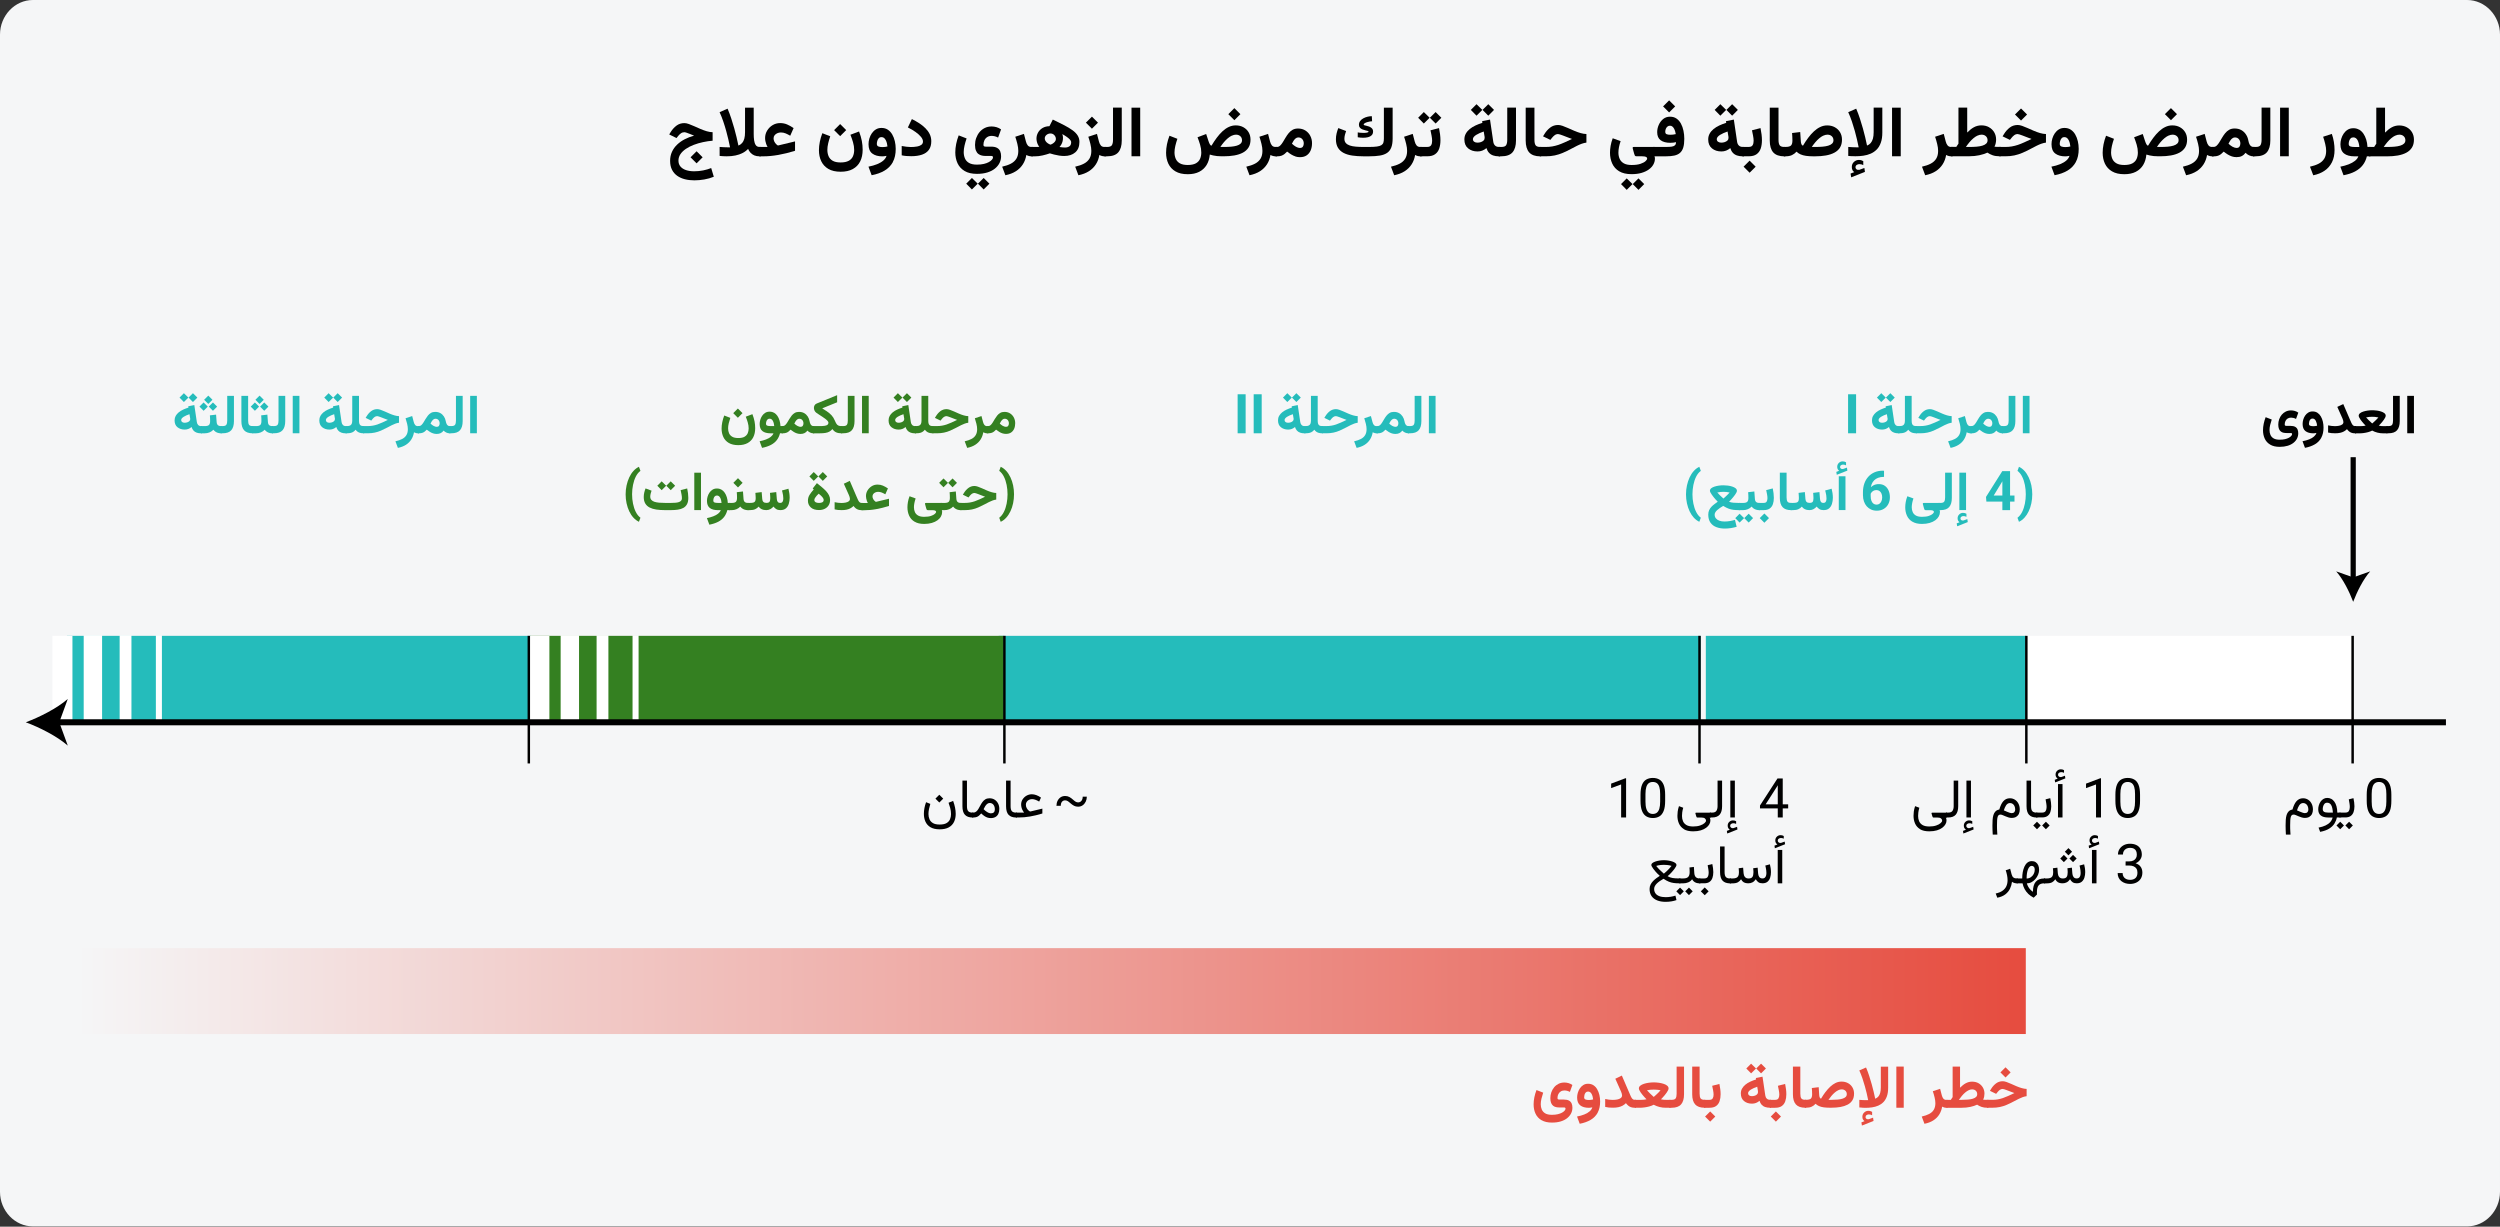 <?xml version="1.0" encoding="UTF-8"?>
<svg xmlns="http://www.w3.org/2000/svg" xmlns:xlink="http://www.w3.org/1999/xlink" id="Ebene_1" version="1.1" viewBox="0 0 911 447">
  <rect x="0" y="0" width="911" height="447" fill="#333333" stroke="none"/>
  <defs>
    <style>
      .st0 {
        stroke-width: 1.9px;
      }

      .st0, .st1, .st2 {
        fill: none;
        stroke: #000;
        stroke-miterlimit: 10;
      }

      .st3 {
        fill: #fff;
      }

      .st1 {
        stroke-width: 2.2px;
      }

      .st4 {
        isolation: isolate;
      }

      .st5 {
        fill: #e64c3f;
      }

      .st6 {
        fill: url(#Unbenannter_Verlauf);
      }

      .st2 {
        stroke-width: .9px;
      }

      .st7 {
        fill: #348021;
      }

      .st8 {
        fill: #25bcbb;
      }

      .st9 {
        fill: #f5f6f7;
      }
    </style>
    <linearGradient id="Unbenannter_Verlauf" data-name="Unbenannter Verlauf" x1="60.8" y1="681.15" x2="771.2" y2="681.15" gradientTransform="translate(799 -320) rotate(-180) scale(1 -1)" gradientUnits="userSpaceOnUse">
      <stop offset="0" stop-color="#e64c3f"></stop>
      <stop offset="1" stop-color="#f5f6f7"></stop>
    </linearGradient>
  </defs>
  <g class="st4">
    <g id="Ebene_11">
      <g id="asthma-haeufigkeit">
        <g id="guertelrose-haeufigkeit">
          <g id="BG_Figur">
            <g id="Mask">
              <path id="Path" class="st9" d="M12,0h887c6.6,0,12,5.7,12,12.6v421.7c0,6.9-5.4,12.6-12,12.6H12c-6.6,0-12-5.7-12-12.6V12.6C0,5.7,5.4,0,12,0Z"></path>
            </g>
          </g>
        </g>
      </g>
    </g>
    <g id="Ebene_2">
      <rect class="st3" x="738.5" y="231.7" width="118.4" height="31.3"></rect>
      <rect class="st8" x="24.4" y="231.7" width="169" height="31.3"></rect>
      <rect class="st8" x="621.6" y="231.7" width="116.6" height="31.3"></rect>
      <rect class="st8" x="363.9" y="231.7" width="255.8" height="31.3"></rect>
      <polygon class="st7" points="193.1 231.7 193.1 262.9 279.3 262.9 279.5 262.9 365.7 262.9 365.7 231.7 279.5 231.7 279.3 231.7 193.1 231.7"></polygon>
    </g>
    <g id="weiss">
      <g>
        <rect class="st3" x="192.9" y="231.7" width="7.3" height="31.3"></rect>
        <rect class="st3" x="204.3" y="231.5" width="6.7" height="31.3"></rect>
        <rect class="st3" x="230.5" y="231.5" width="2.2" height="31.3"></rect>
        <rect class="st3" x="217.4" y="231.5" width="4.3" height="31.3"></rect>
      </g>
      <g>
        <rect class="st3" x="19.1" y="231.7" width="7.3" height="31.3"></rect>
        <rect class="st3" x="30.5" y="231.5" width="6.7" height="31.3"></rect>
        <rect class="st3" x="56.8" y="231.5" width="2.2" height="31.3"></rect>
        <rect class="st3" x="43.6" y="231.5" width="4.3" height="31.3"></rect>
      </g>
    </g>
    <g id="Pfeil_x2C__Linien">
      <g>
        <line class="st1" x1="20.2" y1="263.2" x2="891.3" y2="263.2"></line>
        <path d="M24.7,254.7l-3.1,8.5,3.1,8.5c-3.9-3.4-10.2-6.6-15.3-8.5,5.1-1.9,11.4-5.1,15.3-8.5h0Z"></path>
      </g>
      <g>
        <line class="st0" x1="857.5" y1="211.5" x2="857.5" y2="166.6"></line>
        <path d="M851.3,208.2l6.2,2.2,6.2-2.2c-2.5,2.8-4.8,7.4-6.2,11.1-1.4-3.7-3.7-8.3-6.2-11.1Z"></path>
      </g>
      <line class="st2" x1="857.3" y1="278.2" x2="857.3" y2="231.7"></line>
      <line class="st2" x1="738.4" y1="278.2" x2="738.4" y2="231.7"></line>
      <line class="st2" x1="619.3" y1="278.2" x2="619.3" y2="231.7"></line>
      <rect class="st6" x="27.8" y="345.5" width="710.4" height="31.3"></rect>
      <line class="st2" x1="366" y1="278.2" x2="366" y2="231.7"></line>
      <line class="st2" x1="192.7" y1="278.2" x2="192.7" y2="231.7"></line>
    </g>
  </g>
  <g>
    <path d="M259.7,51.27c-1.15.09-2.32.27-3.5.52s-2.31.58-3.38.99-2.03.89-2.87,1.46-1.51,1.21-1.99,1.92-.73,1.5-.73,2.37.24,1.56.72,2.14c.48.58,1.16,1.02,2.02,1.31s1.86.44,2.98.44,2.25-.11,3.32-.33,2.03-.5,2.89-.85l.95,3.17c-1.09.45-2.25.78-3.47.99s-2.42.32-3.62.32-2.37-.13-3.44-.4c-1.07-.27-2-.69-2.81-1.26-.8-.57-1.43-1.3-1.89-2.2s-.69-1.98-.69-3.25c0-1.18.22-2.27.67-3.26s1.07-1.86,1.87-2.63,1.72-1.42,2.78-1.97,2.2-.99,3.42-1.32c-.56-.24-1.08-.45-1.56-.63s-.88-.34-1.22-.45-.59-.17-.76-.17c-.47,0-.9.14-1.28.42s-.7.59-.98.94l-.61.77-2.65-1.31.48-.8c.61-.99,1.33-1.79,2.15-2.41s1.79-.93,2.9-.93c.46,0,.99.11,1.61.33s1.29.49,2.01.82,1.46.65,2.22.98,1.52.6,2.27.83,1.48.34,2.17.36v3.08h.02ZM256.04,57.32l-2.2,2.2-2.2-2.2,2.2-2.2,2.2,2.2Z"></path>
    <path d="M270.41,52.14c.36-.41.62-.94.81-1.59s.27-1.44.27-2.37v-8.95h3.16v9.62c0,.82.05,1.59.15,2.3s.3,1.29.6,1.73.75.66,1.35.66h.47v3.42h-.51c-.7,0-1.32-.11-1.85-.34s-.99-.55-1.36-.95-.67-.88-.9-1.42c-.54.59-1.2,1.09-1.99,1.5s-1.66.71-2.63.91-2.02.3-3.15.3c-.43,0-.86,0-1.29-.04s-.87-.06-1.31-.1v-3.28c.52.03,1.04.07,1.54.1s.94.04,1.32.04h.52c.15,0,.29,0,.42,0-.21-1.05-.42-2.02-.63-2.92s-.47-1.9-.77-3.02-.66-2.26-1.06-3.45-.85-2.32-1.35-3.42l2.91-1.27c.49,1.15.94,2.35,1.35,3.6s.78,2.46,1.1,3.62.59,2.22.82,3.16.45,1.96.68,3.07c.53-.21.98-.52,1.33-.93v.03Z"></path>
    <path d="M279.22,52.56c-.13-.37-.23-.75-.31-1.15s-.11-.77-.11-1.1c0-.99.25-1.9.75-2.72s1.16-1.49,1.99-1.99,1.75-.75,2.75-.75c.9,0,1.73.16,2.51.49s1.57.77,2.39,1.33l-1.23,2.79c-.58-.34-1.14-.62-1.68-.85s-1.13-.34-1.76-.34c-.42,0-.84.09-1.24.26s-.74.42-1,.74-.39.7-.39,1.14c0,.41.09.8.27,1.17s.4.67.65.92.46.42.63.51c.03,0,.06,0,.11,0s.09-.02.13-.03l6.03-1.45v3.42c-1.07.33-2.1.62-3.11.87s-2,.46-2.96.63-1.92.3-2.86.39-1.86.13-2.77.13h-1.29v-3.42h2.98c-.18-.29-.33-.62-.46-.98h-.02Z"></path>
    <path d="M309.28,58.6c.72-.41,1.23-.95,1.53-1.64s.45-1.45.45-2.3c0-.93-.14-1.88-.43-2.86s-.6-1.87-.94-2.7l3.15-1.19c.47,1.24.81,2.38,1.01,3.45s.3,2.13.3,3.21c0,1.63-.3,3.05-.9,4.25s-1.5,2.12-2.69,2.78-2.67.98-4.44.98-3.32-.34-4.49-1.04c-1.16-.69-2.02-1.63-2.58-2.81s-.83-2.51-.83-3.99c0-.99.11-2.01.32-3.07s.52-2.1.92-3.13l2.88,1.12c-.3.86-.55,1.72-.75,2.57s-.3,1.65-.3,2.39c0,.84.15,1.6.44,2.3.29.69.79,1.25,1.49,1.66s1.67.62,2.89.62,2.24-.2,2.96-.61h0ZM308.35,47.41l-2.2,2.2-2.2-2.2,2.2-2.2,2.2,2.2Z"></path>
    <path d="M325.36,59.07c-.71,1.29-1.72,2.32-3.03,3.1-1.32.78-2.88,1.34-4.7,1.68l-1.16-3.12c1.19-.23,2.24-.53,3.15-.9.92-.37,1.67-.81,2.26-1.32s.98-1.08,1.17-1.72c-.24.05-.49.1-.76.13-.27.04-.51.06-.72.06-1.58,0-2.82-.35-3.73-1.05s-1.35-1.83-1.35-3.4c0-.67.1-1.35.3-2.04s.5-1.33.9-1.91.89-1.06,1.48-1.42,1.27-.54,2.04-.54c.89,0,1.66.21,2.31.64s1.19,1.01,1.61,1.74.74,1.55.95,2.46.32,1.84.32,2.79c0,1.91-.35,3.51-1.06,4.8l.02.02ZM322.57,53.53c.32-.05.59-.1.82-.16-.03-.39-.1-.79-.2-1.19s-.24-.77-.41-1.1-.38-.6-.63-.81-.57-.3-.94-.3c-.43,0-.77.14-1.02.43s-.42.62-.52,1-.15.72-.15,1.02c0,.48.19.8.56.95s.87.23,1.48.23c.36,0,.69-.02,1.01-.07h0Z"></path>
    <path d="M334.07,53.42c.68-.12,1.22-.32,1.64-.62s.62-.7.62-1.23-.24-1.1-.72-1.69-1.14-1.19-1.97-1.78-1.76-1.15-2.81-1.66l1.46-3.05c.94.47,1.83.97,2.68,1.52s1.6,1.16,2.26,1.82,1.18,1.38,1.56,2.16.57,1.64.57,2.56c0,1.29-.29,2.34-.88,3.15s-1.43,1.39-2.51,1.76-2.38.56-3.89.56c-.65,0-1.26-.02-1.83-.07s-1.13-.13-1.67-.25v-3.4c.55.11,1.13.2,1.73.27s1.13.11,1.58.11c.78,0,1.51-.06,2.18-.18v.02Z"></path>
    <path d="M351.52,62.32c-1.16-.69-2.02-1.62-2.58-2.8-.55-1.18-.83-2.51-.83-3.99,0-.99.11-2.01.32-3.07s.52-2.1.92-3.13l2.88,1.12c-.3.87-.55,1.73-.75,2.58s-.3,1.65-.3,2.39c0,.83.15,1.59.44,2.29s.79,1.25,1.49,1.66,1.67.62,2.89.62c.95,0,1.79-.09,2.52-.26.73-.17,1.34-.4,1.83-.67.49-.28.86-.57,1.12-.87s.38-.58.38-.84c0-.15-.04-.28-.13-.37-.08-.1-.24-.15-.46-.15h-2.06c-.47,0-.94-.05-1.4-.15s-.88-.29-1.26-.57-.68-.69-.9-1.23-.34-1.23-.34-2.08.14-1.71.43-2.51.69-1.52,1.22-2.16,1.17-1.13,1.91-1.5,1.58-.55,2.5-.55c.59,0,1.19.09,1.78.26s1.14.44,1.65.81l-1.08,2.98c-.43-.23-.84-.39-1.23-.48s-.76-.14-1.1-.14c-.63,0-1.17.14-1.62.43s-.8.68-1.03,1.17-.36,1.05-.36,1.68c0,.25.07.42.22.51s.36.13.63.13h1.92c.93,0,1.66.15,2.2.45s.91.72,1.13,1.24.33,1.14.33,1.82c0,.87-.19,1.69-.58,2.46s-.95,1.45-1.7,2.05-1.67,1.06-2.76,1.4c-1.09.33-2.34.5-3.76.5-1.83,0-3.32-.34-4.49-1.04h0ZM356.28,66.93l-2.12,2.11-2.07-2.11,2.07-2.08,2.12,2.08ZM360.54,66.93l-2.09,2.11-2.09-2.11,2.09-2.08,2.09,2.08Z"></path>
    <path d="M374.86,56.82c-.35-.09-.63-.21-.86-.36-.2,1.26-.62,2.4-1.26,3.4s-1.48,1.85-2.55,2.53c-1.06.68-2.34,1.17-3.83,1.47l-1.17-3.12c1.25-.28,2.32-.65,3.19-1.11.88-.46,1.54-1.07,2-1.82s.69-1.69.69-2.82c0-.76-.11-1.61-.34-2.53s-.48-1.8-.76-2.63l3.15-1.04.74,2.83c.15.58.38,1.05.68,1.4s.73.53,1.3.53h.5v3.42h-.36c-.41,0-.78-.05-1.13-.14h.01Z"></path>
    <path d="M383.67,43.58c1.57.74,2.95,1.43,4.15,2.06s2.21,1.24,3.03,1.84,1.44,1.24,1.86,1.92.63,1.44.63,2.3c0,1.68-.51,2.95-1.52,3.83s-2.35,1.31-4.03,1.31c-.59,0-1.21-.05-1.85-.15s-1.26-.23-1.85-.38-1.1-.3-1.53-.43c-.76.27-1.63.52-2.61.75s-1.93.34-2.86.34h-1.26v-3.42h1.09c.34,0,.65,0,.93,0s.58-.03.88-.05c-.21-.25-.39-.54-.55-.87s-.27-.69-.36-1.06-.13-.73-.13-1.07c0-.76.19-1.49.57-2.18s.94-1.26,1.67-1.69,1.62-.65,2.67-.65c.77,0,1.52.19,2.25.56s1.33.88,1.8,1.52.7,1.37.7,2.19c0,.46-.05.88-.16,1.28s-.25.76-.44,1.1-.41.65-.67.94c.39.06.78.11,1.16.14s.67.05.87.05c.6,0,1.12-.14,1.56-.43s.66-.79.66-1.52c0-.19-.07-.39-.21-.62s-.38-.49-.72-.79-.81-.63-1.42-1.02-1.39-.81-2.34-1.3-2.1-1.03-3.45-1.64l1.43-2.83.05-.02ZM381,51.39c.19.3.45.56.77.79s.66.41,1.02.53c.29-.08.58-.23.89-.43s.56-.44.77-.72.32-.58.32-.9c0-.36-.09-.7-.27-1.01s-.41-.55-.7-.74-.62-.27-.98-.27c-.58,0-1.07.18-1.49.53s-.62.78-.62,1.29c0,.32.1.63.29.93Z"></path>
    <path d="M401.47,56.82c-.35-.09-.63-.21-.86-.36-.2,1.26-.62,2.4-1.26,3.4s-1.48,1.85-2.55,2.53c-1.06.68-2.34,1.17-3.83,1.47l-1.17-3.12c1.25-.28,2.32-.65,3.19-1.11.88-.46,1.54-1.07,2-1.82s.69-1.69.69-2.82c0-.76-.11-1.61-.34-2.53s-.48-1.8-.76-2.63l3.15-1.04.74,2.83c.15.58.38,1.05.68,1.4s.73.53,1.3.53h.5v3.42h-.36c-.41,0-.78-.05-1.13-.14h.01ZM400.1,44.7l-2.2,2.2-2.2-2.2,2.2-2.2,2.2,2.2Z"></path>
    <path d="M403.43,53.55c.91,0,1.5-.22,1.76-.67s.39-1.09.39-1.94v-11.72h3.19v11.96c0,1.9-.42,3.34-1.26,4.32s-2.21,1.46-4.09,1.46h-.96v-3.42h.98-.01Z"></path>
    <path d="M415.49,56.95h-3.17v-17.72h3.17s0,17.72,0,17.72Z"></path>
    <path d="M428.33,62.45c-1.16-.69-2.02-1.62-2.58-2.8-.55-1.18-.83-2.51-.83-3.99,0-.99.11-2.01.32-3.07s.52-2.1.92-3.13l2.88,1.12c-.3.87-.55,1.73-.75,2.58s-.3,1.65-.3,2.39c0,.83.15,1.59.44,2.29s.79,1.25,1.49,1.66,1.67.62,2.89.62,2.24-.2,2.96-.6c.72-.4,1.23-.95,1.53-1.64s.45-1.46.45-2.3c0-.93-.14-1.88-.43-2.85s-.6-1.87-.94-2.71l3.15-1.19.84,2.56c.14.44.31.83.49,1.17s.39.51.62.51c.61-1.02,1.24-1.97,1.9-2.86s1.35-1.67,2.08-2.35,1.49-1.21,2.3-1.59,1.65-.58,2.54-.58c1.05,0,1.98.22,2.79.67s1.45,1.06,1.91,1.84.69,1.67.69,2.67c0,1.14-.24,2.1-.73,2.88s-1.17,1.4-2.05,1.87-1.92.81-3.11,1.02-2.5.31-3.92.31h-.66c-.63,0-1.2-.03-1.72-.08s-1-.13-1.43-.23-.84-.21-1.22-.32c-.13,1.46-.51,2.72-1.16,3.79s-1.54,1.9-2.69,2.49-2.54.88-4.18.88c-1.83,0-3.32-.34-4.49-1.04h0ZM448.9,49.41c-.5.24-1,.56-1.49.98s-.96.89-1.42,1.43-.89,1.12-1.29,1.73h1.32c.92,0,1.78-.03,2.58-.1s1.49-.19,2.09-.37,1.07-.43,1.4-.75.5-.72.5-1.21c0-.62-.21-1.12-.62-1.49s-.94-.56-1.57-.56c-.49,0-.99.12-1.49.36v-.02ZM452,41.6l-2.2,2.2-2.2-2.2,2.2-2.2,2.2,2.2Z"></path>
    <path d="M463.82,56.82c-.35-.09-.63-.21-.86-.36-.2,1.26-.62,2.4-1.26,3.4s-1.48,1.85-2.55,2.53c-1.06.68-2.34,1.17-3.83,1.47l-1.17-3.12c1.25-.28,2.32-.65,3.19-1.11.88-.46,1.54-1.07,2-1.82s.69-1.69.69-2.82c0-.76-.11-1.61-.34-2.53s-.48-1.8-.76-2.63l3.15-1.04.74,2.83c.15.58.38,1.05.68,1.4.3.35.73.53,1.3.53h.5v3.42h-.36c-.41,0-.78-.05-1.13-.14h.01Z"></path>
    <path d="M472.05,57c-.52-.17-1.03-.41-1.53-.71s-.99-.66-1.49-1.05c-.31.33-.63.62-.95.88-.32.26-.69.46-1.12.62-.42.15-.96.23-1.6.23h-.56v-3.42h.5c.45,0,.84-.16,1.18-.48s.67-.74.98-1.25.64-1.05.97-1.62.71-1.12,1.12-1.63c.42-.52.9-.94,1.46-1.26s1.22-.48,1.99-.48c1.04,0,1.94.25,2.71.74.77.5,1.36,1.15,1.77,1.96.42.81.62,1.7.62,2.67s-.17,1.85-.5,2.62-.82,1.36-1.47,1.8-1.46.65-2.43.65c-.58,0-1.14-.08-1.66-.25v-.02ZM472.12,50.44c-.29.25-.55.54-.77.9-.22.35-.41.69-.57,1.02.25.24.48.44.72.62.23.17.45.32.65.44.31.18.6.3.87.38s.5.11.7.11c.48,0,.83-.16,1.05-.48s.32-.71.32-1.17c0-.6-.18-1.12-.53-1.54s-.84-.64-1.46-.64c-.36,0-.69.12-.98.37h0Z"></path>
    <path d="M498.76,53.55c1.24,0,2.22-.05,2.96-.15s1.29-.27,1.66-.51.61-.55.73-.95c.12-.4.18-.89.18-1.49v-11.22h3.19v11.18c0,1.35-.16,2.45-.49,3.31s-.83,1.52-1.52,1.99-1.57.8-2.65.98-2.38.27-3.89.27h-2.09c-1.47,0-2.82-.09-4.05-.27-1.23-.18-2.29-.5-3.17-.96s-1.58-1.09-2.07-1.9c-.49-.81-.74-1.84-.74-3.09,0-.73.08-1.44.25-2.13s.37-1.33.62-1.94l2.84,1.08c-.14.39-.28.84-.42,1.35-.13.51-.2.99-.2,1.45,0,.66.18,1.19.53,1.58.35.39.84.69,1.46.9s1.36.34,2.2.41c.85.07,1.76.11,2.75.11h1.93,0ZM495.75,48.37c.36.04.72.06,1.08.06.5,0,.94-.04,1.31-.11.38-.08.56-.21.56-.39,0-.09-.12-.17-.35-.23s-.53-.14-.88-.22-.7-.19-1.05-.34c-.35-.15-.64-.35-.87-.61-.23-.26-.35-.6-.35-1.03,0-.54.15-1.01.45-1.41.3-.4.69-.73,1.17-.98.48-.26.99-.45,1.53-.58s1.05-.19,1.54-.19l.1,1.85c-.22,0-.5.03-.84.09s-.68.14-1.02.25-.62.24-.86.39c-.23.15-.35.31-.35.48,0,.1.1.18.29.25.2.06.44.13.75.19s.62.15.93.27.59.28.83.48c.2.15.35.33.46.54s.17.46.17.76c0,.59-.17,1.06-.51,1.4s-.79.58-1.33.71-1.13.2-1.75.2c-.34,0-.68-.02-1.02-.05s-.66-.08-.98-.13v-1.78c.28.06.6.11.96.15l.03-.02Z"></path>
    <path d="M516.53,56.82c-.35-.09-.63-.21-.86-.36-.2,1.26-.62,2.4-1.26,3.4s-1.48,1.85-2.54,2.53c-1.06.68-2.34,1.17-3.83,1.47l-1.17-3.12c1.25-.28,2.32-.65,3.19-1.11.88-.46,1.54-1.07,2-1.82s.69-1.69.69-2.82c0-.76-.11-1.61-.34-2.53-.22-.93-.48-1.8-.76-2.63l3.15-1.04.74,2.83c.15.58.38,1.05.68,1.4.3.35.73.53,1.3.53h.5v3.42h-.36c-.41,0-.78-.05-1.13-.14h0Z"></path>
    <path d="M520.96,42.91l-2.12,2.11-2.07-2.11,2.07-2.08s2.12,2.08,2.12,2.08ZM518.41,53.55v3.42h-.9v-3.42s.9,0,.9,0ZM518.07,56.96v-3.42h2.03c.69,0,1.15-.21,1.4-.62s.37-.94.37-1.59c0-.57-.07-1.19-.2-1.86-.13-.67-.26-1.33-.4-1.99l3.11-.8c.16.77.29,1.53.38,2.29.09.76.14,1.48.14,2.16,0,1.11-.15,2.1-.44,2.98-.3.88-.79,1.57-1.5,2.08-.7.51-1.66.76-2.87.76h-2.03.01ZM525.23,42.91l-2.09,2.11-2.09-2.11,2.09-2.08s2.09,2.08,2.09,2.08Z"></path>
    <path d="M544.08,56.64c-.6-.21-1.1-.54-1.5-.98s-.7-1-.91-1.69c-.5.41-1.01.72-1.54.92-.52.2-1.1.3-1.71.3-1.37,0-2.51-.37-3.43-1.12s-1.37-1.83-1.37-3.26c0-.79.18-1.49.53-2.12.35-.63.83-1.19,1.43-1.68s1.3-.92,2.09-1.29c.79-.37,1.63-.69,2.51-.96l-.09-.61,2.87-.58,1.19,8.09c.08.55.28,1,.62,1.35.34.35.83.53,1.46.53h.38v3.42h-.43c-.8,0-1.51-.11-2.11-.32h0ZM540.16,40.05l-2.12,2.11-2.07-2.11,2.07-2.08s2.12,2.08,2.12,2.08ZM540.99,49.83c-.02-.14-.04-.29-.08-.44l-.24-1.47c-.52.18-1.01.37-1.49.58-.47.21-.89.43-1.26.66s-.66.48-.87.74c-.21.26-.32.53-.32.81,0,.4.15.71.45.93s.7.34,1.19.34c.42,0,.83-.06,1.23-.19s.74-.32,1.01-.58.4-.59.4-.98c0-.12,0-.25-.03-.39h.01ZM544.42,40.05l-2.09,2.11-2.09-2.11,2.09-2.08s2.09,2.08,2.09,2.08Z"></path>
    <path d="M547.09,53.55c.91,0,1.5-.22,1.76-.67.26-.44.39-1.09.39-1.94v-11.72h3.19v11.96c0,1.9-.42,3.34-1.26,4.32-.84.97-2.21,1.46-4.09,1.46h-.96v-3.42h.98,0Z"></path>
    <path d="M559.15,39.23v11.71c0,.96.15,1.63.44,2.02s.86.59,1.69.59h.32v3.42h-.32c-1.84,0-3.18-.48-4.04-1.43-.85-.96-1.28-2.41-1.28-4.35v-11.95h3.19Z"></path>
    <path d="M563.25,53.55c.86,0,1.65-.06,2.39-.19.74-.13,1.48-.32,2.21-.56.73-.25,1.5-.56,2.3-.92.8-.36,1.69-.78,2.67-1.24-.64-.24-1.24-.46-1.78-.68s-1.04-.41-1.47-.57c-.44-.17-.81-.3-1.11-.39s-.53-.15-.69-.15c-.47,0-.9.14-1.27.43s-.69.6-.94.93l-.61.76-2.67-1.29.5-.81c.58-.96,1.29-1.75,2.11-2.38s1.79-.95,2.89-.95c.47,0,1.01.11,1.62.32.62.22,1.29.49,2.01.81.72.33,1.46.65,2.23.98.77.33,1.53.61,2.29.83.76.22,1.48.34,2.16.36v3.12c-.58.08-1.14.22-1.68.41s-1.11.44-1.72.74-1.32.67-2.12,1.1c-1.08.58-2.1,1.07-3.06,1.48s-1.94.72-2.94.94-2.12.32-3.36.32h-2.12v-3.42h2.16v.02Z"></path>
    <path d="M590.04,62.43c-1.16-.71-2.01-1.65-2.55-2.84s-.81-2.51-.81-3.95c0-.79.08-1.62.23-2.51s.41-1.8.76-2.75l2.88,1.05c-.26.75-.46,1.49-.6,2.2-.13.72-.2,1.37-.2,1.97,0,.83.15,1.59.45,2.27.3.69.8,1.23,1.5,1.64s1.66.61,2.87.61c1.33,0,2.41-.14,3.24-.43s1.45-.61,1.83-.98c.39-.36.58-.66.58-.89,0-.31-.15-.54-.45-.67-.3-.13-.78-.2-1.43-.2h-1.97c-.32,0-.53-.08-.62-.25s-.18-.4-.26-.69l-.5-1.83c-.05-.19-.06-.34-.04-.46s.17-.18.44-.18h7.54v3.4h-.03c.07.19.11.34.13.46s.03.25.03.39c0,.74-.19,1.45-.56,2.13s-.92,1.29-1.65,1.82c-.73.53-1.62.95-2.68,1.26-1.06.31-2.27.46-3.63.46-1.86,0-3.37-.35-4.53-1.06l.03.03ZM594.89,67.08l-2.12,2.11-2.07-2.11,2.07-2.08,2.12,2.08ZM599.15,67.08l-2.09,2.11-2.09-2.11,2.09-2.08,2.09,2.08Z"></path>
    <path d="M609.18,53.43c.51-.08.9-.23,1.16-.48s.4-.62.4-1.14c-.32.08-.66.13-1.02.17s-.71.06-1.08.06c-1.48,0-2.64-.31-3.49-.93s-1.27-1.61-1.27-2.97c0-.89.19-1.77.57-2.63s.92-1.58,1.62-2.15c.7-.56,1.53-.84,2.49-.84s1.71.23,2.37.69,1.19,1.07,1.61,1.84.72,1.63.92,2.59.3,1.94.3,2.94c0,1.3-.13,2.37-.39,3.21-.26.83-.66,1.48-1.2,1.94-.54.46-1.23.78-2.06.96s-1.84.27-3,.27h-4.67v-3.42h4.82c.77,0,1.41-.04,1.92-.11h0ZM610.43,38.77l-2.2,2.2-2.2-2.2,2.2-2.2,2.2,2.2ZM609.65,49.05c.34-.04.67-.1,1-.18-.05-.33-.13-.67-.23-1.03-.11-.36-.24-.69-.41-1-.17-.3-.37-.55-.61-.74-.24-.19-.52-.29-.85-.29-.38,0-.7.11-.96.34s-.46.51-.58.84-.19.67-.19,1.01c0,.47.17.78.52.91.35.13.78.2,1.31.2.34,0,.68-.02,1.02-.06h-.02Z"></path>
    <path d="M632.93,56.64c-.6-.21-1.1-.54-1.5-.98s-.7-1-.91-1.69c-.5.41-1.01.72-1.54.92-.52.2-1.1.3-1.71.3-1.37,0-2.51-.37-3.43-1.12s-1.37-1.83-1.37-3.26c0-.79.18-1.49.53-2.12.35-.63.83-1.19,1.43-1.68s1.3-.92,2.09-1.29c.79-.37,1.63-.69,2.51-.96l-.09-.61,2.87-.58,1.19,8.09c.08.55.28,1,.62,1.35.34.35.83.53,1.46.53h.38v3.42h-.43c-.8,0-1.51-.11-2.11-.32h0ZM629.01,40.05l-2.12,2.11-2.07-2.11,2.07-2.08s2.12,2.08,2.12,2.08ZM629.85,49.83c-.02-.14-.04-.29-.08-.44l-.24-1.47c-.52.18-1.01.37-1.49.58-.47.21-.89.43-1.26.66s-.66.48-.87.74c-.21.26-.32.53-.32.81,0,.4.15.71.45.93s.7.34,1.19.34c.42,0,.83-.06,1.23-.19s.74-.32,1.01-.58.4-.59.4-.98c0-.12,0-.25-.03-.39h.01ZM633.28,40.05l-2.09,2.11-2.09-2.11,2.09-2.08s2.09,2.08,2.09,2.08Z"></path>
    <path d="M635.56,53.55v3.42h-.61v-3.42s.61,0,.61,0ZM635.22,56.96v-3.42h2.03c.69,0,1.15-.21,1.4-.62s.37-.94.37-1.59c0-.57-.07-1.19-.2-1.86-.13-.67-.26-1.33-.4-1.99l3.11-.8c.16.77.29,1.53.38,2.29.09.76.14,1.48.14,2.16,0,1.11-.15,2.1-.44,2.98-.3.88-.79,1.57-1.5,2.08-.7.51-1.66.76-2.87.76h-2.03.01ZM639.76,60.74l-2.2,2.2-2.2-2.2,2.2-2.2,2.2,2.2Z"></path>
    <path d="M648.09,39.23v11.71c0,.96.15,1.63.44,2.02s.86.59,1.69.59h.32v3.42h-.32c-1.84,0-3.18-.48-4.04-1.43-.85-.96-1.28-2.41-1.28-4.35v-11.95h3.19Z"></path>
    <path d="M658.9,50.22c.66-.89,1.36-1.67,2.09-2.35.73-.68,1.49-1.21,2.3-1.59.8-.39,1.65-.58,2.54-.58,1.05,0,1.98.22,2.79.67s1.45,1.06,1.91,1.84c.46.78.69,1.67.69,2.67,0,1.14-.24,2.1-.72,2.88s-1.17,1.4-2.05,1.87c-.88.47-1.92.81-3.12,1.02s-2.5.31-3.91.31h-.67c-.99,0-1.87-.06-2.64-.17-.77-.11-1.44-.3-2.01-.55s-1.05-.58-1.44-.98c-.48.54-1.04.96-1.68,1.26s-1.45.44-2.42.44h-.52v-3.42h.52c1.05,0,1.75-.18,2.09-.53s.51-.96.51-1.83c0-.47-.01-.93-.04-1.38s-.05-.89-.09-1.33l2.97-.36.23,3.48c.03.39.11.72.24,1,.12.27.3.43.54.48.6-1.02,1.23-1.97,1.9-2.86h-.01ZM664.43,49.41c-.5.24-1,.56-1.49.98-.49.41-.96.89-1.42,1.43s-.89,1.12-1.31,1.73h1.33c.92,0,1.78-.03,2.58-.1s1.49-.19,2.09-.37c.6-.18,1.07-.43,1.4-.75s.5-.72.5-1.21c0-.62-.21-1.12-.62-1.49-.41-.38-.93-.56-1.57-.56-.49,0-.99.12-1.49.36v-.02Z"></path>
    <path d="M674.81,56.92c-.43-.03-.87-.06-1.31-.1v-3.28c.53.04,1.04.08,1.54.1.5.03.94.04,1.32.04h.53c.16,0,.29,0,.41,0-.21-1.05-.42-2.02-.63-2.92s-.47-1.9-.77-3.02c-.31-1.11-.66-2.26-1.06-3.45-.4-1.19-.85-2.32-1.35-3.42l2.91-1.27c.49,1.15.94,2.35,1.35,3.6s.78,2.46,1.1,3.62c.32,1.17.59,2.22.82,3.16.22.94.45,1.96.68,3.07.53-.21.98-.52,1.33-.93s.62-.94.81-1.59c.18-.65.27-1.44.27-2.37v-8.95h3.16v9.08c0,1.46-.18,2.69-.55,3.71-.36,1.02-.86,1.85-1.5,2.49s-1.37,1.15-2.21,1.51-1.73.61-2.68.74c-.95.14-1.91.2-2.88.2-.43,0-.86,0-1.29-.04v.03ZM675.04,61.95c-.16-.28-.24-.65-.24-1.1,0-.75.26-1.37.78-1.85s1.12-.72,1.78-.72c.35,0,.64.04.88.11s.49.19.74.33v1.46c-.25-.14-.5-.23-.73-.29-.23-.05-.47-.08-.72-.08-.34,0-.65.1-.95.3s-.44.5-.44.9c0,.24.12.46.34.66.22.2.55.28,1,.22h.05s.03,0,.05-.02l1.8-.66.2,1.43-5.01,1.98-.22-1.38,1.33-.51c-.29-.24-.51-.5-.67-.77h.03Z"></path>
    <path d="M692.63,56.95h-3.17v-17.72h3.17s0,17.72,0,17.72Z"></path>
    <path d="M710.03,56.82c-.35-.09-.63-.21-.86-.36-.2,1.26-.62,2.4-1.26,3.4s-1.48,1.85-2.54,2.53-2.34,1.17-3.83,1.47l-1.17-3.12c1.25-.28,2.32-.65,3.19-1.11.88-.46,1.54-1.07,2-1.82s.69-1.69.69-2.82c0-.76-.11-1.61-.34-2.53-.22-.93-.48-1.8-.76-2.63l3.15-1.04.74,2.83c.15.58.38,1.05.68,1.4.3.35.73.53,1.3.53h.5v3.42h-.36c-.41,0-.78-.05-1.13-.14h0Z"></path>
    <path d="M724.79,46.37c.81.44,1.44,1.06,1.9,1.84s.69,1.67.69,2.67c0,.41-.05.85-.15,1.33-.1.48-.25.89-.46,1.22.14.03.29.05.46.06.17.02.38.03.62.04.24,0,.51,0,.83,0h.38v3.42h-.37c-1.02,0-1.89-.13-2.61-.39s-1.33-.57-1.86-.95c-.85.4-1.83.72-2.96.96s-2.36.37-3.68.37h-6.58v-3.42h1.88c.13-.2.26-.4.39-.6.13-.19.26-.39.39-.58v-13.14h3.19v9.09c.41-.41.81-.78,1.21-1.1s.81-.59,1.23-.82.85-.4,1.3-.51c.45-.12.92-.18,1.41-.18,1.05,0,1.98.22,2.79.67h0ZM720.59,49.41c-.5.24-1,.56-1.49.98-.49.41-.96.89-1.42,1.43s-.89,1.12-1.31,1.73h1.33c.92,0,1.78-.03,2.58-.1s1.49-.19,2.09-.37c.6-.18,1.07-.43,1.4-.75s.5-.72.5-1.21c0-.62-.21-1.12-.62-1.49-.41-.38-.93-.56-1.57-.56-.49,0-.99.12-1.49.36v-.02Z"></path>
    <path d="M730.71,53.55c.86,0,1.65-.06,2.39-.19.74-.13,1.48-.32,2.21-.56.73-.25,1.5-.56,2.3-.92.8-.36,1.69-.78,2.67-1.24-.64-.24-1.24-.46-1.78-.68s-1.04-.41-1.47-.57c-.44-.17-.81-.3-1.11-.39s-.53-.15-.69-.15c-.47,0-.9.14-1.27.43s-.69.6-.94.93l-.61.76-2.67-1.29.5-.81c.58-.96,1.29-1.75,2.11-2.38s1.79-.95,2.89-.95c.47,0,1.01.11,1.62.32.62.22,1.29.49,2.01.81.72.33,1.46.65,2.23.98.77.33,1.53.61,2.29.83.76.22,1.48.34,2.16.36v3.12c-.58.08-1.14.22-1.68.41s-1.11.44-1.72.74-1.32.67-2.12,1.1c-1.08.58-2.1,1.07-3.06,1.48s-1.94.72-2.94.94-2.12.32-3.36.32h-2.12v-3.42h2.16v.02ZM738.66,41.73l-2.2,2.2-2.2-2.2,2.2-2.2,2.2,2.2Z"></path>
    <path d="M756.42,59.07c-.71,1.29-1.72,2.32-3.03,3.1-1.32.78-2.88,1.34-4.7,1.68l-1.16-3.12c1.19-.23,2.24-.53,3.16-.9.92-.37,1.67-.81,2.26-1.32s.98-1.08,1.17-1.72c-.24.05-.49.1-.75.13-.27.04-.51.06-.72.06-1.58,0-2.82-.35-3.73-1.05s-1.35-1.83-1.35-3.4c0-.67.1-1.35.3-2.04s.5-1.33.9-1.91c.4-.58.89-1.06,1.48-1.42.59-.36,1.27-.54,2.04-.54.89,0,1.66.21,2.31.64s1.19,1.01,1.61,1.74c.42.73.74,1.55.95,2.46s.32,1.84.32,2.79c0,1.91-.35,3.51-1.06,4.8v.02ZM753.62,53.53c.32-.05.59-.1.82-.16-.03-.39-.1-.79-.2-1.19s-.24-.77-.41-1.1c-.17-.33-.38-.6-.63-.81s-.57-.3-.94-.3c-.43,0-.77.14-1.02.43s-.42.62-.52,1c-.1.38-.15.72-.15,1.02,0,.48.19.8.57.95s.87.23,1.48.23c.36,0,.69-.02,1.01-.07h0Z"></path>
    <path d="M769.62,62.45c-1.16-.69-2.02-1.62-2.58-2.8-.55-1.18-.83-2.51-.83-3.99,0-.99.11-2.01.32-3.07s.52-2.1.92-3.13l2.88,1.12c-.3.87-.55,1.73-.75,2.58s-.3,1.65-.3,2.39c0,.83.15,1.59.44,2.29s.79,1.25,1.49,1.66c.7.42,1.67.62,2.89.62s2.24-.2,2.96-.6c.72-.4,1.23-.95,1.53-1.64.3-.69.45-1.46.45-2.3,0-.93-.14-1.88-.43-2.85-.29-.97-.6-1.87-.94-2.71l3.15-1.19.84,2.56c.14.44.31.83.49,1.17.18.34.39.51.62.51.61-1.02,1.24-1.97,1.9-2.86s1.35-1.67,2.08-2.35c.73-.68,1.49-1.21,2.3-1.59.8-.39,1.65-.58,2.54-.58,1.05,0,1.98.22,2.79.67s1.45,1.06,1.91,1.84c.46.78.69,1.67.69,2.67,0,1.14-.24,2.1-.73,2.88-.49.78-1.17,1.4-2.05,1.87-.88.47-1.92.81-3.11,1.02s-2.5.31-3.92.31h-.66c-.63,0-1.2-.03-1.72-.08s-1-.13-1.43-.23-.84-.21-1.22-.32c-.13,1.46-.51,2.72-1.16,3.79-.65,1.07-1.54,1.9-2.69,2.49s-2.54.88-4.18.88c-1.83,0-3.32-.34-4.49-1.04h0ZM790.19,49.41c-.5.24-1,.56-1.49.98-.49.41-.96.89-1.42,1.43s-.89,1.12-1.29,1.73h1.32c.92,0,1.78-.03,2.58-.1s1.49-.19,2.09-.37c.6-.18,1.07-.43,1.4-.75s.5-.72.5-1.21c0-.62-.21-1.12-.62-1.49-.41-.38-.94-.56-1.57-.56-.49,0-.99.12-1.49.36v-.02ZM793.29,41.6l-2.2,2.2-2.2-2.2,2.2-2.2,2.2,2.2Z"></path>
    <path d="M805.11,56.82c-.35-.09-.63-.21-.86-.36-.2,1.26-.62,2.4-1.26,3.4s-1.48,1.85-2.54,2.53-2.34,1.17-3.83,1.47l-1.17-3.12c1.25-.28,2.32-.65,3.19-1.11.88-.46,1.54-1.07,2-1.82s.69-1.69.69-2.82c0-.76-.11-1.61-.34-2.53-.22-.93-.48-1.8-.76-2.63l3.15-1.04.74,2.83c.15.58.38,1.05.68,1.4.3.35.73.53,1.3.53h.5v3.42h-.36c-.41,0-.78-.05-1.13-.14h0Z"></path>
    <path d="M806.09,56.96v-3.42h.5c.45,0,.84-.16,1.18-.48.34-.32.67-.74.98-1.25s.64-1.05.97-1.62c.33-.57.71-1.12,1.12-1.63.42-.52.9-.94,1.46-1.26s1.22-.48,1.99-.48c.95,0,1.77.2,2.46.59s1.25.93,1.69,1.6.73,1.42.87,2.25c.1.56.25,1.01.43,1.35.19.34.4.58.65.72s.51.22.78.22h.33v3.42h-.34c-.54,0-1.07-.12-1.6-.37-.52-.25-.94-.55-1.26-.93-.41.54-.88.94-1.4,1.2s-1.15.39-1.9.39c-.58,0-1.14-.08-1.66-.25-.52-.17-1.03-.41-1.53-.71s-.99-.66-1.49-1.05c-.31.33-.63.62-.95.88-.32.26-.69.46-1.12.62-.42.15-.96.23-1.6.23h-.56v-.02ZM813.4,50.44c-.29.25-.55.54-.77.9-.22.35-.41.69-.57,1.02.26.25.52.46.76.65.25.19.48.34.7.46.3.16.57.27.82.34s.47.1.67.1c.48,0,.83-.16,1.05-.48s.32-.71.32-1.17c0-.6-.18-1.12-.53-1.54s-.84-.64-1.46-.64c-.36,0-.69.12-.98.37h0Z"></path>
    <path d="M821.97,53.55c.91,0,1.5-.22,1.76-.67.26-.44.39-1.09.39-1.94v-11.72h3.19v11.96c0,1.9-.42,3.34-1.26,4.32-.84.97-2.21,1.46-4.09,1.46h-.96v-3.42h.98,0Z"></path>
    <path d="M834.03,56.95h-3.17v-17.72h3.17s0,17.72,0,17.72Z"></path>
    <path d="M841.77,60.74c1.25-.28,2.32-.65,3.19-1.11.88-.46,1.54-1.07,2-1.82s.69-1.69.69-2.82c0-.76-.11-1.61-.34-2.53-.22-.93-.48-1.8-.76-2.63l3.16-1.04c.33.91.58,1.88.75,2.91.17,1.02.25,2.01.25,2.95,0,1.71-.31,3.2-.94,4.46-.63,1.27-1.52,2.3-2.68,3.09-1.16.8-2.54,1.35-4.14,1.68l-1.19-3.12v-.02Z"></path>
    <path d="M859.66,47.22c.61.36,1.13.85,1.56,1.47s.77,1.35,1.03,2.18.41,1.72.46,2.67h1.07v3.42h-1.29c-.3,1.23-.79,2.3-1.5,3.21-.7.91-1.63,1.67-2.78,2.29-1.15.61-2.56,1.08-4.23,1.4l-1.16-3.12c1.11-.22,2.12-.51,3.03-.86.91-.35,1.67-.77,2.29-1.26.62-.49,1.03-1.04,1.24-1.65h-1.35c-1.69,0-2.98-.35-3.86-1.05s-1.32-1.82-1.32-3.36c0-.63.1-1.28.29-1.96.2-.68.49-1.32.88-1.9s.88-1.07,1.47-1.43c.59-.37,1.28-.55,2.08-.55s1.47.18,2.08.53v-.03ZM859.74,53.55c-.03-.44-.1-.87-.2-1.28s-.24-.79-.41-1.13-.39-.6-.65-.79c-.26-.19-.57-.29-.92-.29-.42,0-.76.13-1.01.4s-.43.58-.53.95-.15.7-.15,1.02c0,.47.19.78.57.92s.9.21,1.56.21h1.74Z"></path>
    <path d="M865.53,52.95c.13-.19.26-.39.39-.58v-13.14h3.19v9.09c.41-.41.81-.78,1.21-1.1s.81-.59,1.23-.82.85-.4,1.29-.51.91-.18,1.39-.18c1.06,0,1.99.22,2.81.67s1.45,1.06,1.91,1.83c.46.78.69,1.67.69,2.68,0,1.14-.24,2.1-.73,2.88-.49.78-1.17,1.4-2.05,1.87-.88.47-1.92.81-3.11,1.02s-2.5.31-3.91.31h-6.58v-3.42h1.88c.13-.2.26-.4.39-.6h0ZM872.84,49.41c-.5.24-1,.56-1.49.98-.49.41-.96.89-1.42,1.43s-.89,1.12-1.31,1.73h1.33c.92,0,1.78-.03,2.58-.1s1.49-.19,2.09-.37c.6-.18,1.07-.43,1.4-.75s.5-.72.5-1.21c0-.62-.21-1.12-.62-1.49-.41-.38-.93-.56-1.57-.56-.49,0-.99.12-1.49.36v-.02Z"></path>
  </g>
  <g>
    <path d="M827.26,162.02c-.9-.53-1.56-1.25-1.98-2.16s-.64-1.93-.64-3.07c0-.76.08-1.55.25-2.36s.4-1.61.71-2.41l2.22.86c-.23.67-.42,1.33-.58,1.99s-.23,1.27-.23,1.84c0,.64.11,1.22.34,1.76s.61.96,1.15,1.28,1.28.48,2.23.48c.73,0,1.38-.07,1.94-.2s1.03-.31,1.41-.52.66-.43.86-.67.29-.45.29-.64c0-.12-.03-.21-.1-.29-.06-.07-.18-.11-.35-.11h-1.58c-.37,0-.72-.04-1.08-.11s-.68-.22-.97-.44-.52-.53-.69-.94-.26-.94-.26-1.6.11-1.31.33-1.93.53-1.17.94-1.66.9-.87,1.47-1.15,1.21-.42,1.92-.42c.46,0,.91.07,1.37.2s.88.34,1.27.62l-.83,2.29c-.33-.18-.65-.3-.95-.37s-.58-.11-.85-.11c-.48,0-.9.11-1.25.33s-.61.52-.8.9-.27.81-.27,1.29c0,.2.06.33.17.39s.27.1.48.1h1.47c.72,0,1.28.12,1.69.35s.7.55.87.96.25.87.25,1.4c0,.67-.15,1.3-.44,1.89s-.73,1.12-1.31,1.58-1.28.82-2.12,1.07-1.8.39-2.89.39c-1.41,0-2.56-.27-3.45-.8h0Z"></path>
    <path d="M845.88,159.52c-.54.99-1.32,1.79-2.33,2.38s-2.22,1.03-3.62,1.29l-.89-2.4c.91-.18,1.72-.41,2.43-.69s1.29-.62,1.74-1.02.75-.83.9-1.32c-.18.04-.38.07-.58.1s-.39.04-.55.04c-1.22,0-2.17-.27-2.87-.81s-1.04-1.41-1.04-2.61c0-.51.08-1.04.23-1.57s.39-1.02.69-1.47.69-.81,1.14-1.09.98-.42,1.57-.42c.68,0,1.28.16,1.78.49s.91.77,1.24,1.34.57,1.19.73,1.89.24,1.41.24,2.15c0,1.47-.27,2.7-.82,3.7v.02ZM843.73,155.25c.24-.04.45-.08.63-.12-.03-.3-.08-.6-.16-.91s-.18-.59-.31-.85-.29-.46-.49-.62-.44-.23-.72-.23c-.33,0-.59.11-.79.33s-.33.48-.4.77-.11.55-.11.78c0,.37.14.62.43.73s.67.18,1.14.18c.27,0,.53-.02.78-.05h0Z"></path>
    <path d="M853.83,153.15c-.08-.27-.16-.49-.24-.67l-1.88-4.21,2.17-1.04,2.38,5.53c.21.5.41.94.58,1.32s.36.67.56.88.46.31.76.31h.41v2.63h-.41c-.49,0-.92-.06-1.26-.19s-.65-.3-.92-.53-.51-.49-.74-.8c-.32.33-.69.6-1.1.83s-.88.4-1.4.51-1.11.17-1.77.17c-.55,0-1.02-.02-1.41-.06s-.79-.11-1.2-.21v-2.62c.4.09.82.16,1.25.21s.83.08,1.21.08c.54,0,1.05-.05,1.52-.14s.86-.25,1.16-.47.44-.52.44-.89c0-.16-.04-.38-.11-.64h0Z"></path>
    <path d="M866.06,149.59c.57.08,1.1.2,1.6.36s.91.37,1.22.62.47.56.47.92c0,.17-.06.37-.17.62s-.26.5-.45.77-.39.54-.62.82-.45.53-.67.77-.43.45-.61.62c.3.08.59.14.87.16s.54.03.77.03h1.52v2.63h-1.51c-.74,0-1.45-.09-2.13-.26s-1.32-.42-1.92-.75c-.42.22-.9.41-1.44.56s-1.1.26-1.67.34-1.11.11-1.61.11h-1.54v-2.63h2.21c.28,0,.57-.02.87-.05s.57-.08.79-.14c-.18-.18-.38-.38-.61-.62s-.44-.5-.67-.78-.43-.55-.62-.82-.34-.52-.45-.76-.18-.44-.18-.6c0-.36.16-.66.47-.92s.72-.46,1.22-.62,1.03-.28,1.6-.36,1.11-.12,1.63-.12,1.06.04,1.63.12v-.02ZM863.39,151.91c-.39.03-.78.1-1.19.2.3.34.62.68.97,1.02s.77.73,1.26,1.18c.3-.26.56-.5.8-.71s.48-.45.74-.71.5-.52.72-.77c-.4-.1-.79-.16-1.19-.2s-.75-.05-1.06-.05-.67.02-1.06.05h.01Z"></path>
    <path d="M870.36,155.26c.7,0,1.16-.17,1.36-.51s.3-.84.3-1.49v-9.01h2.45v9.2c0,1.46-.32,2.57-.97,3.32s-1.7,1.12-3.15,1.12h-.74v-2.63h.75Z"></path>
    <path d="M879.64,157.88h-2.44v-13.63h2.44v13.63Z"></path>
  </g>
  <g>
    <path class="st5" d="M561.73,408.21c-.98-.58-1.71-1.38-2.18-2.38s-.7-2.12-.7-3.38c0-.84.09-1.7.27-2.59s.44-1.77.78-2.65l2.44.95c-.25.74-.46,1.47-.63,2.19s-.26,1.39-.26,2.02c0,.7.12,1.35.37,1.93s.67,1.06,1.26,1.41,1.41.53,2.45.53c.8,0,1.51-.07,2.13-.22s1.14-.34,1.55-.57c.42-.23.73-.48.95-.74s.32-.49.32-.71c0-.13-.04-.23-.11-.32-.07-.08-.2-.12-.39-.12h-1.74c-.4,0-.8-.04-1.19-.12s-.75-.24-1.06-.48-.57-.59-.76-1.04-.28-1.04-.28-1.76.12-1.45.36-2.13.58-1.29,1.03-1.83.99-.96,1.62-1.27,1.33-.46,2.12-.46c.5,0,1,.07,1.5.22s.97.37,1.4.68l-.91,2.52c-.37-.19-.71-.33-1.04-.41-.33-.08-.64-.12-.93-.12-.53,0-.99.12-1.37.37-.38.24-.67.57-.88.99-.2.42-.3.89-.3,1.42,0,.21.06.36.19.43.12.07.3.11.53.11h1.62c.79,0,1.41.13,1.86.38s.77.61.96,1.05c.19.45.28.96.28,1.54,0,.74-.16,1.43-.49,2.08s-.81,1.23-1.44,1.74c-.63.5-1.41.9-2.34,1.18-.92.28-1.98.42-3.18.42-1.55,0-2.81-.29-3.8-.88v.02Z"></path>
    <path class="st5" d="M582.2,405.46c-.6,1.09-1.45,1.96-2.57,2.62-1.11.65-2.44,1.13-3.98,1.42l-.98-2.64c1-.19,1.89-.45,2.67-.76.78-.31,1.41-.68,1.91-1.12.5-.43.83-.92.99-1.46-.2.04-.41.08-.64.11s-.43.05-.61.05c-1.34,0-2.39-.29-3.15-.89s-1.14-1.55-1.14-2.87c0-.57.09-1.14.26-1.72s.43-1.12.76-1.62c.34-.49.75-.89,1.25-1.2s1.07-.46,1.72-.46c.75,0,1.4.18,1.96.54.55.36,1.01.85,1.36,1.47.36.62.63,1.31.81,2.08s.27,1.55.27,2.36c0,1.62-.3,2.97-.9,4.07v.02ZM579.84,400.76c.27-.04.5-.08.69-.13-.03-.33-.09-.66-.17-1s-.2-.65-.34-.93-.32-.51-.54-.68-.48-.26-.79-.26c-.37,0-.65.12-.87.37-.21.24-.36.53-.44.85s-.12.61-.12.86c0,.41.16.68.48.81s.74.19,1.25.19c.3,0,.58-.02.85-.06v-.02Z"></path>
    <path class="st5" d="M590.95,398.46c-.08-.29-.17-.54-.26-.74l-2.07-4.63,2.38-1.15,2.62,6.08c.24.55.45,1.04.63,1.45.19.42.39.74.61.97s.5.34.84.34h.45v2.89h-.45c-.54,0-1.01-.07-1.39-.21s-.72-.33-1.01-.59c-.29-.25-.56-.54-.81-.88-.35.36-.75.66-1.21.91s-.97.44-1.54.56-1.22.19-1.94.19c-.6,0-1.12-.02-1.55-.06s-.87-.12-1.32-.23v-2.88c.44.1.9.18,1.38.24.47.06.92.09,1.33.09.59,0,1.15-.05,1.68-.15.52-.1.95-.27,1.27-.52.33-.24.49-.57.49-.98,0-.18-.04-.42-.12-.71h-.01Z"></path>
    <path class="st5" d="M604.41,394.54c.63.09,1.21.22,1.76.39s1,.4,1.34.68.52.62.52,1.01c0,.19-.06.41-.19.68-.12.27-.29.55-.5.84-.21.3-.43.6-.68.9-.24.3-.49.58-.74.85-.25.27-.47.49-.67.69.33.09.65.15.96.17.31.02.59.03.85.03h1.68v2.89h-1.67c-.82,0-1.6-.09-2.34-.28-.75-.19-1.45-.46-2.12-.82-.46.24-.99.45-1.58.61-.6.17-1.21.29-1.84.37s-1.22.12-1.77.12h-1.7v-2.89h2.44c.31,0,.63-.02.96-.05s.62-.08.87-.16c-.2-.19-.42-.42-.67-.69-.24-.26-.49-.55-.74-.85s-.47-.61-.68-.9-.37-.58-.5-.84-.19-.48-.19-.66c0-.39.17-.73.52-1.01s.79-.51,1.34-.68,1.13-.31,1.76-.39,1.22-.13,1.79-.13,1.16.04,1.79.13h0ZM601.46,397.09c-.43.04-.86.11-1.3.21.33.37.69.75,1.07,1.12s.85.81,1.39,1.3c.33-.29.62-.55.88-.78s.52-.5.81-.78.55-.57.79-.85c-.44-.11-.87-.18-1.31-.21-.43-.04-.82-.05-1.17-.05s-.74.02-1.17.05h0Z"></path>
    <path class="st5" d="M609.14,400.78c.77,0,1.27-.19,1.49-.56.22-.38.33-.92.33-1.64v-9.92h2.7v10.12c0,1.61-.36,2.83-1.07,3.65s-1.87,1.24-3.46,1.24h-.82v-2.89h.83Z"></path>
    <path class="st5" d="M619.34,388.66v9.9c0,.81.12,1.38.37,1.71s.73.5,1.43.5h.27v2.89h-.27c-1.55,0-2.69-.4-3.42-1.21-.72-.81-1.08-2.04-1.08-3.68v-10.11h2.7Z"></path>
    <path class="st5" d="M621.49,400.78v2.89h-.52v-2.89h.52ZM621.2,403.67v-2.89h1.72c.58,0,.98-.17,1.19-.53.21-.35.32-.8.32-1.34,0-.48-.06-1-.17-1.57s-.22-1.13-.34-1.68l2.63-.68c.14.65.24,1.3.32,1.94s.12,1.25.12,1.83c0,.94-.13,1.78-.38,2.52s-.67,1.33-1.27,1.76c-.59.43-1.4.64-2.43.64h-1.72.01ZM625.05,406.87l-1.86,1.86-1.86-1.86,1.86-1.86,1.86,1.86Z"></path>
    <path class="st5" d="M643.21,403.4c-.51-.18-.93-.45-1.27-.83-.34-.37-.59-.85-.77-1.43-.42.35-.86.61-1.3.78s-.93.25-1.45.25c-1.16,0-2.13-.31-2.9-.95-.77-.63-1.16-1.55-1.16-2.76,0-.67.15-1.26.45-1.79s.7-1,1.21-1.42,1.1-.78,1.77-1.09,1.38-.58,2.12-.81l-.08-.52,2.43-.49,1.01,6.84c.06.47.24.85.53,1.14.29.3.7.45,1.24.45h.32v2.89h-.37c-.68,0-1.28-.09-1.78-.27h0ZM639.89,389.36l-1.79,1.78-1.75-1.78,1.75-1.76,1.79,1.76ZM640.6,397.63c-.01-.12-.04-.25-.06-.38l-.2-1.25c-.44.15-.86.31-1.26.49s-.76.36-1.07.56-.56.41-.74.63-.27.45-.27.69c0,.34.13.6.38.79s.59.28,1,.28c.35,0,.7-.05,1.04-.16s.63-.27.85-.49c.23-.22.34-.5.34-.83,0-.1,0-.21-.02-.33h.01ZM643.5,389.36l-1.77,1.78-1.77-1.78,1.77-1.76,1.77,1.76Z"></path>
    <path class="st5" d="M645.44,400.78v2.89h-.52v-2.89h.52ZM645.15,403.67v-2.89h1.72c.58,0,.98-.17,1.19-.53.21-.35.32-.8.32-1.34,0-.48-.06-1-.17-1.57s-.22-1.13-.34-1.68l2.63-.68c.14.65.24,1.3.32,1.94s.12,1.25.12,1.83c0,.94-.13,1.78-.38,2.52s-.67,1.33-1.27,1.76c-.59.43-1.4.64-2.43.64h-1.72.01ZM648.99,406.87l-1.86,1.86-1.86-1.86,1.86-1.86,1.86,1.86Z"></path>
    <path class="st5" d="M656.04,388.66v9.9c0,.81.12,1.38.37,1.71s.73.5,1.43.5h.27v2.89h-.27c-1.55,0-2.69-.4-3.42-1.21-.72-.81-1.08-2.04-1.08-3.68v-10.11h2.7Z"></path>
    <path class="st5" d="M665.19,397.96c.56-.75,1.15-1.41,1.77-1.99.62-.57,1.26-1.02,1.94-1.35.68-.33,1.4-.49,2.15-.49.89,0,1.68.19,2.36.56s1.23.9,1.62,1.56.59,1.42.59,2.26c0,.97-.2,1.78-.61,2.44s-.99,1.19-1.74,1.58-1.63.68-2.64.86-2.11.26-3.31.26h-.57c-.84,0-1.58-.05-2.23-.14-.65-.1-1.22-.25-1.7-.47s-.89-.49-1.22-.83c-.41.46-.88.81-1.42,1.06s-1.22.38-2.05.38h-.44v-2.89h.44c.89,0,1.48-.15,1.77-.45s.44-.81.44-1.55c0-.4-.01-.79-.03-1.17s-.05-.75-.08-1.12l2.51-.3.19,2.94c.03.33.09.61.2.84s.26.37.46.4c.51-.86,1.04-1.67,1.61-2.42v.03ZM669.86,397.28c-.43.2-.85.48-1.26.83-.42.35-.82.76-1.2,1.21-.39.46-.76.95-1.11,1.46h1.13c.78,0,1.51-.03,2.18-.09s1.26-.16,1.77-.32c.51-.15.9-.37,1.18-.63s.42-.61.42-1.03c0-.52-.17-.94-.52-1.26s-.79-.48-1.33-.48c-.42,0-.84.1-1.26.3h0Z"></path>
    <path class="st5" d="M678.65,403.63c-.36-.03-.73-.05-1.11-.08v-2.77c.44.04.88.06,1.3.09.42.02.79.03,1.12.03h.45c.13,0,.25,0,.35-.01-.18-.89-.36-1.71-.53-2.47-.18-.76-.39-1.61-.66-2.55s-.56-1.91-.9-2.92c-.34-1-.72-1.97-1.14-2.89l2.46-1.07c.42.97.8,1.99,1.14,3.05s.66,2.08.93,3.07c.27.99.5,1.88.69,2.67s.38,1.66.58,2.6c.45-.18.83-.44,1.13-.79s.53-.79.68-1.34.23-1.22.23-2v-7.57h2.67v7.68c0,1.23-.15,2.28-.46,3.14-.31.86-.73,1.56-1.27,2.11s-1.16.97-1.87,1.28-1.46.51-2.27.63c-.8.12-1.62.17-2.44.17-.37,0-.73-.01-1.09-.04v-.02ZM678.85,407.89c-.14-.24-.2-.55-.2-.93,0-.64.22-1.16.66-1.57s.94-.61,1.51-.61c.29,0,.54.03.75.1s.41.16.63.28v1.24c-.21-.11-.42-.2-.62-.24-.2-.05-.4-.07-.61-.07-.29,0-.55.09-.8.26s-.37.43-.37.76c0,.2.1.39.29.56.19.17.47.23.85.18h.04s.03,0,.04-.02l1.53-.56.17,1.21-4.24,1.68-.18-1.17,1.13-.43c-.24-.2-.43-.42-.57-.66h0Z"></path>
    <path class="st5" d="M693.72,403.66h-2.69v-15h2.69v15Z"></path>
    <path class="st5" d="M708.45,403.55c-.29-.08-.54-.18-.73-.3-.17,1.07-.53,2.03-1.06,2.88s-1.26,1.57-2.15,2.14c-.9.58-1.98.99-3.24,1.24l-.99-2.64c1.06-.24,1.96-.55,2.7-.94s1.31-.9,1.69-1.54.58-1.43.58-2.38c0-.64-.1-1.36-.29-2.14s-.4-1.53-.64-2.23l2.66-.88.62,2.4c.13.49.32.89.57,1.19s.62.45,1.1.45h.42v2.89h-.3c-.34,0-.66-.04-.96-.12l.02-.02Z"></path>
    <path class="st5" d="M720.94,394.71c.68.38,1.22.9,1.61,1.56s.59,1.42.59,2.26c0,.34-.04.72-.12,1.13s-.21.75-.39,1.03c.11.02.25.04.39.05.15.01.32.03.52.03s.43.01.7.01h.32v2.89h-.31c-.87,0-1.6-.11-2.21-.33s-1.13-.49-1.57-.8c-.72.34-1.55.61-2.51.82-.96.21-1.99.31-3.11.31h-5.56v-2.89h1.59c.11-.17.22-.34.33-.5.11-.16.22-.33.33-.49v-11.12h2.7v7.69c.34-.35.69-.66,1.03-.93s.69-.5,1.04-.69.72-.33,1.1-.44c.38-.1.78-.15,1.19-.15.89,0,1.67.19,2.36.56h-.02ZM717.38,397.28c-.43.2-.85.48-1.26.83-.42.35-.82.76-1.2,1.21-.39.46-.76.95-1.11,1.46h1.13c.78,0,1.51-.03,2.18-.09s1.26-.16,1.77-.32c.51-.15.9-.37,1.18-.63s.42-.61.42-1.03c0-.52-.17-.94-.52-1.26s-.79-.48-1.33-.48c-.42,0-.84.1-1.26.3h0Z"></path>
    <path class="st5" d="M725.95,400.78c.72,0,1.4-.05,2.02-.16s1.25-.27,1.87-.48,1.27-.47,1.95-.78,1.43-.66,2.26-1.05c-.54-.2-1.05-.39-1.51-.57s-.88-.34-1.25-.48-.68-.25-.94-.33-.45-.12-.58-.12c-.4,0-.76.12-1.07.37-.32.24-.58.5-.79.78l-.52.64-2.26-1.1.42-.69c.49-.81,1.09-1.48,1.79-2.01s1.51-.8,2.44-.8c.39,0,.85.09,1.38.27.52.18,1.09.41,1.7.69s1.24.55,1.88.83,1.29.51,1.93.7,1.25.29,1.83.31v2.64c-.49.07-.97.19-1.42.35s-.94.37-1.46.63-1.11.57-1.79.93c-.92.49-1.78.9-2.59,1.25s-1.64.61-2.49.79-1.8.27-2.84.27h-1.79v-2.89h1.83ZM732.67,390.78l-1.86,1.86-1.86-1.86,1.86-1.86,1.86,1.86Z"></path>
  </g>
  <g>
    <path d="M871.41,289.65v2.17c0,1.55-.18,2.78-.55,3.7s-.88,1.58-1.55,1.97c-.67.4-1.46.6-2.38.6s-1.7-.2-2.37-.6c-.68-.4-1.2-1.05-1.57-1.97s-.56-2.15-.56-3.7v-2.17c0-1.55.18-2.77.55-3.67s.89-1.54,1.56-1.92,1.46-.58,2.37-.58,1.71.19,2.39.58c.67.38,1.19,1.03,1.56,1.92s.55,2.12.55,3.67ZM869.59,292.11v-2.76c0-1.07-.1-1.92-.3-2.57s-.5-1.11-.9-1.4-.89-.43-1.48-.43-1.06.14-1.46.43c-.4.29-.7.75-.9,1.4s-.31,1.5-.31,2.57v2.76c0,1.06.1,1.92.31,2.58.21.66.51,1.14.91,1.45.4.31.89.46,1.46.46s1.09-.15,1.48-.46c.39-.31.69-.79.89-1.45s.3-1.52.3-2.58h0Z"></path>
    <path d="M836.01,293.26c.23-.5.5-.93.81-1.28.31-.36.66-.62,1.05-.81s.85-.28,1.36-.28c.69,0,1.3.18,1.85.53s.97.83,1.28,1.45.47,1.32.47,2.12c0,.59-.11,1.11-.32,1.57s-.54.82-.98,1.09-1,.4-1.67.4c-.38,0-.77-.06-1.17-.19s-.77-.27-1.13-.42c-.36-.16-.69-.3-.99-.42-.3-.12-.55-.19-.75-.19-.27,0-.49.06-.66.2-.17.13-.3.34-.39.64-.09.3-.15.7-.19,1.2s-.05,1.13-.05,1.88c0,.44,0,.84.01,1.19s.03.69.05,1.03.05.72.07,1.15h-1.68c-.03-.6-.06-1.16-.08-1.68s-.03-1.05-.03-1.59c0-.73.02-1.42.06-2.08s.14-1.25.3-1.78.41-.97.75-1.32.8-.58,1.4-.69c.18-.64.39-1.21.62-1.71h.01ZM840.94,293.78c-.16-.36-.39-.64-.67-.84-.29-.21-.62-.31-1-.31-.31,0-.57.07-.81.22s-.43.34-.61.6c-.17.25-.33.54-.46.85-.13.32-.25.65-.36,1,.47.21.89.39,1.26.54s.68.26.94.35c.26.08.47.12.63.12.44,0,.76-.12.98-.36s.33-.56.33-.95c0-.45-.08-.85-.24-1.21h0Z"></path>
    <path d="M849.48,291.09c.44.23.82.57,1.15,1.02.33.45.59,1.01.78,1.68.19.67.29,1.44.3,2.32h1.18v1.78h-1.34c-.14.75-.43,1.47-.85,2.17s-1.06,1.32-1.9,1.86-1.95.94-3.34,1.21l-.58-1.55c.98-.19,1.83-.45,2.53-.78s1.28-.74,1.71-1.22.73-1.04.88-1.68h-1.54c-1.24,0-2.16-.25-2.78-.75s-.92-1.25-.92-2.25c0-.48.07-.97.22-1.45.15-.49.36-.93.64-1.34s.63-.73,1.04-.98.87-.37,1.39-.37.98.11,1.42.34h.01ZM850.1,296.11c-.04-.62-.11-1.17-.21-1.62-.1-.46-.24-.83-.41-1.12s-.38-.51-.62-.65c-.24-.14-.52-.21-.83-.21-.42,0-.74.13-.98.4s-.4.58-.5.94-.14.69-.14.98c0,.46.15.78.46.98s.81.3,1.5.3h1.73Z"></path>
    <path d="M854.14,300.8l-1.37,1.38-1.36-1.38,1.36-1.36,1.37,1.36ZM853.27,296.11v1.78h-.78v-1.78h.78ZM853.03,297.89v-1.78h1.57c.65,0,1.09-.19,1.32-.57s.35-.86.35-1.44c0-.42-.04-.88-.12-1.36-.08-.48-.16-.97-.25-1.46l1.7-.43c.11.52.2,1.03.26,1.53s.1.98.1,1.44c0,.78-.11,1.48-.32,2.09s-.57,1.09-1.05,1.44c-.49.35-1.14.52-1.96.52h-1.59v.02ZM857.38,300.8l-1.37,1.38-1.36-1.38,1.36-1.36,1.37,1.36Z"></path>
  </g>
  <g>
    <g>
      <path d="M765.6,283.59v14.3h-1.81v-12.04l-3.64,1.33v-1.63l5.17-1.95h.28Z"></path>
      <path d="M779.83,289.65v2.17c0,1.55-.18,2.78-.55,3.7-.36.92-.88,1.58-1.55,1.97-.67.4-1.46.6-2.38.6s-1.7-.2-2.37-.6c-.68-.4-1.2-1.05-1.57-1.97s-.56-2.15-.56-3.7v-2.17c0-1.55.18-2.77.55-3.67.37-.9.89-1.54,1.56-1.92s1.46-.58,2.37-.58,1.71.19,2.39.58c.67.38,1.2,1.03,1.56,1.92.37.9.55,2.12.55,3.67ZM778.01,292.11v-2.76c0-1.07-.1-1.92-.3-2.57-.2-.64-.5-1.11-.9-1.4s-.89-.43-1.48-.43-1.06.14-1.46.43c-.4.29-.7.75-.9,1.4s-.31,1.5-.31,2.57v2.76c0,1.06.1,1.92.31,2.58.21.66.51,1.14.91,1.45.4.31.89.46,1.46.46s1.09-.15,1.48-.46c.39-.31.69-.79.89-1.45s.3-1.52.3-2.58h0Z"></path>
    </g>
    <g>
      <path d="M699.68,302.15c-.84-.51-1.45-1.2-1.83-2.06-.37-.86-.56-1.79-.56-2.82,0-.44.03-.95.1-1.53.07-.58.23-1.24.47-1.98l1.55.58c-.19.65-.31,1.23-.37,1.73-.05.5-.08.92-.08,1.27,0,.7.12,1.34.37,1.92.25.58.67,1.04,1.26,1.39s1.41.52,2.45.52c.98,0,1.82-.12,2.51-.36.7-.24,1.24-.53,1.61-.86.38-.33.56-.63.56-.91,0-.31-.13-.58-.41-.8-.27-.22-.71-.33-1.31-.33h-1.45c-.13,0-.22-.06-.28-.17-.06-.11-.11-.26-.17-.44l-.26-.94s0-.1.04-.15c.03-.05.09-.07.18-.07h5.42v1.78h-.4c.1.2.16.38.19.56s.04.36.04.55c0,.43-.12.87-.38,1.33-.25.46-.63.88-1.15,1.27s-1.17.71-1.96.95c-.79.24-1.72.36-2.79.36-1.41,0-2.53-.26-3.37-.77l.02-.02Z"></path>
      <path d="M709.93,296.11c.78,0,1.31-.22,1.58-.66s.41-1,.41-1.66v-9.35h1.65v9.34c0,1.35-.29,2.38-.88,3.07s-1.51,1.04-2.77,1.04h-.81v-1.78h.82Z"></path>
      <path d="M715.85,301.78c-.16-.22-.23-.52-.23-.91,0-.56.19-1.02.58-1.38.39-.36.83-.54,1.32-.54.22,0,.43.02.62.07.19.05.38.13.56.24v.97c-.19-.1-.38-.17-.56-.2s-.34-.04-.49-.04c-.28,0-.54.08-.78.25-.24.17-.36.42-.36.74,0,.2.11.4.31.59s.48.26.84.21h.04s.03-.01.05-.02l1.29-.47.14.97-3.72,1.47-.14-.96,1.07-.42c-.22-.17-.41-.36-.57-.59l.03.02ZM718.22,297.88h-1.65v-13.44h1.65v13.44Z"></path>
      <path d="M729.18,293.26c.23-.5.5-.93.81-1.28.31-.36.66-.62,1.05-.81.4-.19.85-.28,1.36-.28.69,0,1.31.18,1.85.53s.97.83,1.28,1.45c.32.62.47,1.32.47,2.12,0,.59-.11,1.11-.32,1.57s-.54.82-.98,1.09-1,.4-1.67.4c-.38,0-.77-.06-1.17-.19-.39-.12-.77-.27-1.13-.42-.36-.16-.69-.3-.99-.42-.3-.12-.55-.19-.75-.19-.27,0-.49.06-.66.2-.17.13-.3.34-.39.64-.09.3-.15.7-.19,1.2-.03.5-.05,1.13-.05,1.88,0,.44,0,.84.01,1.19s.03.69.05,1.03c.02.34.05.72.07,1.15h-1.68c-.03-.6-.06-1.16-.08-1.68s-.03-1.05-.03-1.59c0-.73.02-1.42.06-2.08.04-.66.14-1.25.3-1.78s.41-.97.75-1.32.8-.58,1.4-.69c.18-.64.39-1.21.62-1.71h.01ZM734.11,293.78c-.16-.36-.39-.64-.67-.84-.29-.21-.62-.31-1-.31-.31,0-.57.07-.81.22-.23.15-.43.34-.61.6-.17.25-.33.54-.46.85-.13.32-.25.65-.36,1,.48.21.9.39,1.26.54.37.15.68.26.94.35.26.08.47.12.63.12.44,0,.76-.12.98-.36s.33-.56.33-.95c0-.45-.08-.85-.24-1.21h0Z"></path>
      <path d="M740.12,284.44v9.34c0,.92.17,1.54.51,1.86.34.32.85.48,1.53.48h.24v1.78h-.24c-1.24,0-2.17-.33-2.78-.99-.61-.66-.91-1.7-.91-3.13v-9.33h1.65,0Z"></path>
      <path d="M743.64,300.8l-1.37,1.38-1.36-1.38,1.36-1.36,1.37,1.36ZM742.78,296.11v1.78h-.78v-1.78h.78ZM742.54,297.89v-1.78h1.57c.65,0,1.09-.19,1.32-.57s.35-.86.35-1.44c0-.42-.04-.88-.12-1.36-.08-.48-.16-.97-.25-1.46l1.7-.43c.11.52.2,1.03.26,1.53.07.5.1.98.1,1.44,0,.78-.11,1.48-.32,2.09s-.57,1.09-1.05,1.44c-.49.35-1.14.52-1.96.52h-1.59v.02ZM746.89,300.8l-1.37,1.38-1.36-1.38,1.36-1.36,1.37,1.36Z"></path>
      <path d="M749.28,283.16c-.16-.22-.23-.52-.23-.91,0-.56.19-1.02.58-1.38.39-.36.83-.54,1.32-.54.22,0,.43.02.62.07.19.05.38.13.56.24v.97c-.19-.1-.38-.17-.56-.2s-.34-.04-.49-.04c-.28,0-.54.08-.78.25-.24.17-.36.42-.36.74,0,.2.11.4.31.59s.48.26.84.21h.04s.03-.01.05-.02l1.29-.47.14.97-3.72,1.47-.14-.96,1.07-.42c-.22-.17-.41-.37-.57-.59l.03.02ZM751.58,297.88h-1.65v-12.17h1.65v12.17Z"></path>
    </g>
    <g>
      <path d="M774.56,315.38v-1.08h1.54c.91,0,1.65.11,2.25.32.59.21,1.06.5,1.4.86s.58.75.72,1.18c.14.43.21.85.21,1.27,0,.89-.2,1.64-.59,2.26s-.93,1.09-1.61,1.42c-.68.33-1.45.49-2.3.49-.62,0-1.2-.09-1.74-.26-.54-.18-1.02-.43-1.44-.77-.42-.33-.74-.75-.98-1.24s-.35-1.05-.35-1.68h1.81c0,.5.11.93.33,1.3.22.37.53.66.94.86.41.21.89.31,1.44.31.83,0,1.49-.22,1.97-.65s.72-1.1.72-1.98c0-.59-.12-1.08-.37-1.46s-.6-.66-1.05-.85-.98-.28-1.6-.28h-1.29v-.02ZM774.56,313.89h1.29c.63,0,1.15-.11,1.57-.32.41-.21.72-.5.93-.87s.31-.78.31-1.25c0-.55-.09-1.01-.27-1.38s-.46-.65-.82-.84-.83-.28-1.39-.28c-.51,0-.96.1-1.34.3-.39.2-.69.48-.91.84s-.33.79-.33,1.29h-1.81c0-.72.18-1.38.55-1.97s.88-1.06,1.54-1.42c.66-.35,1.43-.53,2.3-.53s1.61.15,2.26.45,1.15.75,1.5,1.35c.36.6.54,1.34.54,2.22,0,.36-.08.74-.25,1.15s-.42.79-.77,1.14c-.35.35-.8.64-1.35.86-.55.22-1.22.34-1.99.34h-1.54v-1.09h-.02Z"></path>
      <path d="M733.88,321.71c-.3-.12-.54-.25-.71-.39-.1.85-.33,1.68-.71,2.48-.37.8-.94,1.49-1.68,2.08-.75.59-1.74,1.01-2.97,1.25l-.58-1.54c1.06-.23,1.91-.57,2.54-1.04s1.09-1.02,1.37-1.67.42-1.37.42-2.16c0-.55-.06-1.13-.18-1.74s-.29-1.23-.5-1.86l1.62-.55.53,2.04c.14.55.37.93.68,1.16s.71.34,1.18.34h.37v1.78h-.26c-.45,0-.83-.06-1.13-.18h.01Z"></path>
      <path d="M734.88,320.11h2.02v-.18c0-.7.06-1.4.19-2.12s.33-1.38.6-1.99.63-1.1,1.08-1.47.99-.56,1.63-.56c.55,0,1.03.13,1.42.4.39.26.7.63.91,1.1.21.47.32,1.02.32,1.64s-.12,1.2-.36,1.79-.57,1.12-.99,1.6-.89.87-1.43,1.15c-.53.29-1.09.43-1.68.43.09.36.24.74.44,1.11.2.38.45.74.75,1.08s.64.64,1.02.88c0-.81.08-1.52.25-2.12.17-.61.42-1.12.76-1.52s.77-.71,1.28-.91,1.12-.31,1.81-.31h.32v1.78h-.34c-.44,0-.82.06-1.15.17-.33.11-.6.29-.82.54-.22.25-.38.57-.49.97s-.17.88-.17,1.45v.45c0,.16.02.32.03.47l-1.21,1.18c-.74-.37-1.38-.82-1.94-1.36s-1.01-1.13-1.37-1.79c-.35-.66-.6-1.35-.75-2.09h-2.16v-1.78h.03ZM739.59,315.85c-.23.22-.43.54-.59.94-.16.4-.28.87-.37,1.41-.08.54-.13,1.12-.13,1.73v.2c.55,0,1.04-.15,1.49-.44s.81-.68,1.07-1.17c.27-.49.4-1.01.4-1.59,0-.46-.1-.81-.31-1.05s-.47-.36-.8-.36c-.29,0-.55.11-.79.34h.03Z"></path>
      <path d="M749.92,321.51c-.41-.26-.73-.63-.97-1.11-.31.48-.7.85-1.17,1.11-.47.26-1.15.39-2.03.39h-.9v-1.78h.92c.56,0,1.02-.07,1.37-.2s.61-.36.78-.67c.17-.31.25-.74.25-1.29v-.38c0-.14-.02-.3-.03-.49s-.03-.42-.06-.7l1.63-.21.16,2.04c.04.55.21,1,.5,1.36.3.36.73.54,1.31.54.69,0,1.16-.19,1.41-.56s.37-.91.37-1.6v-.38c0-.14-.02-.3-.03-.49s-.03-.42-.06-.7l1.63-.21.16,2.04c.03.53.17.97.42,1.34s.65.55,1.2.55c.36,0,.64-.09.84-.28s.35-.43.44-.74.13-.64.13-1c0-.33-.02-.65-.07-.99-.04-.33-.1-.65-.16-.94s-.11-.54-.17-.75l1.67-.45c.12.44.21.9.28,1.39.07.49.11.98.11,1.47,0,.7-.1,1.36-.29,1.98s-.52,1.12-.96,1.5c-.45.38-1.05.57-1.82.58-.62,0-1.13-.13-1.51-.39s-.7-.63-.94-1.1c-.36.53-.77.91-1.22,1.14-.45.23-.93.35-1.45.35-.75,0-1.33-.13-1.73-.39v.02ZM753.39,312.84l-1.32,1.32-1.32-1.32,1.32-1.32,1.32,1.32ZM755.06,310.37l-1.32,1.32-1.32-1.32,1.32-1.32,1.32,1.32ZM756.73,312.84l-1.32,1.32-1.32-1.32,1.32-1.32,1.32,1.32Z"></path>
      <path d="M761.65,307.16c-.16-.22-.23-.52-.23-.91,0-.56.19-1.02.58-1.38.39-.36.83-.54,1.32-.54.22,0,.43.02.62.07.19.05.38.13.56.24v.97c-.19-.1-.38-.17-.56-.2s-.34-.04-.49-.04c-.28,0-.54.08-.78.25-.24.17-.36.42-.36.74,0,.2.11.4.31.59s.48.26.84.21h.04s.03-.01.05-.02l1.29-.47.14.97-3.72,1.47-.14-.96,1.07-.42c-.22-.17-.41-.36-.57-.59l.03.02ZM763.96,321.88h-1.65v-12.17h1.65v12.17Z"></path>
    </g>
  </g>
  <g>
    <g>
      <path d="M651.61,293.11v1.48h-10.27v-1.06l6.37-9.85h1.47l-1.58,2.85-4.21,6.58h8.22ZM649.63,283.67v14.22h-1.81v-14.22h1.81Z"></path>
      <g>
        <path d="M592.55,283.59v14.3h-1.81v-12.04l-3.64,1.33v-1.63l5.17-1.95h.28Z"></path>
        <path d="M606.78,289.65v2.17c0,1.55-.18,2.78-.55,3.7s-.88,1.58-1.55,1.97c-.67.4-1.46.6-2.38.6s-1.7-.2-2.37-.6c-.68-.4-1.2-1.05-1.57-1.97s-.56-2.15-.56-3.7v-2.17c0-1.55.18-2.77.55-3.67.37-.9.89-1.54,1.56-1.92.67-.38,1.46-.58,2.37-.58s1.71.19,2.39.58c.67.38,1.19,1.03,1.56,1.92.37.9.55,2.12.55,3.67ZM604.96,292.11v-2.76c0-1.07-.1-1.92-.3-2.57-.2-.64-.5-1.11-.9-1.4s-.89-.43-1.48-.43-1.06.14-1.46.43c-.4.29-.7.75-.9,1.4s-.31,1.5-.31,2.57v2.76c0,1.06.1,1.92.31,2.58.21.66.51,1.14.91,1.45s.89.46,1.46.46,1.08-.15,1.48-.46c.39-.31.69-.79.89-1.45s.3-1.52.3-2.58h0Z"></path>
      </g>
      <path d="M613.64,302.15c-.84-.51-1.45-1.2-1.83-2.06-.38-.86-.56-1.79-.56-2.82,0-.44.03-.95.1-1.53s.23-1.24.47-1.98l1.55.58c-.19.65-.31,1.23-.37,1.73s-.08.92-.08,1.27c0,.7.12,1.34.37,1.92.25.58.67,1.04,1.26,1.39s1.41.52,2.45.52c.98,0,1.81-.12,2.51-.36s1.24-.53,1.61-.86.56-.63.56-.91c0-.31-.14-.58-.41-.8s-.71-.33-1.31-.33h-1.45c-.13,0-.22-.06-.28-.17-.06-.11-.11-.26-.17-.44l-.26-.94s0-.1.04-.15c.03-.05.09-.07.18-.07h5.42v1.78h-.4c.1.2.16.38.19.56s.04.36.04.55c0,.43-.13.87-.38,1.33s-.63.88-1.15,1.27-1.17.71-1.96.95c-.79.24-1.72.36-2.79.36-1.41,0-2.53-.26-3.37-.77l.02-.02Z"></path>
      <path d="M623.89,296.11c.78,0,1.31-.22,1.58-.66s.41-1,.41-1.66v-9.35h1.65v9.34c0,1.35-.29,2.38-.88,3.07s-1.51,1.04-2.77,1.04h-.81v-1.78h.82Z"></path>
      <path d="M629.8,301.78c-.16-.22-.23-.52-.23-.91,0-.56.19-1.02.58-1.38.39-.36.83-.54,1.32-.54.22,0,.43.02.62.07.19.05.38.13.56.24v.97c-.19-.1-.38-.17-.56-.2s-.34-.04-.49-.04c-.28,0-.54.08-.78.25s-.36.42-.36.74c0,.2.11.4.31.59s.48.26.84.21h.04s.03-.01.05-.02l1.29-.47.14.97-3.72,1.47-.14-.96,1.07-.42c-.22-.17-.41-.36-.57-.59l.03.02ZM632.18,297.88h-1.65v-13.44h1.65v13.44Z"></path>
    </g>
    <path d="M604.07,318.46c-.27-.28-.55-.58-.82-.89s-.52-.62-.75-.93-.41-.59-.55-.84c-.14-.25-.21-.46-.21-.61,0-.27.14-.51.42-.72s.65-.4,1.11-.55.96-.27,1.49-.35c.53-.08,1.05-.12,1.56-.12s1.02.04,1.55.12,1.03.2,1.49.35.83.33,1.12.55c.29.21.43.46.43.72,0,.15-.07.36-.21.62-.14.26-.33.55-.57.87-.24.32-.5.64-.79.96-.29.33-.58.63-.86.92-.29.29-.56.53-.8.72.55.34,1.14.56,1.79.66s1.41.16,2.29.16h.59v1.78h-.59c-.66,0-1.28-.04-1.88-.12-.59-.08-1.19-.24-1.78-.48s-1.23-.59-1.91-1.06c-.52.29-.99.59-1.41.88s-.78.6-1.08.9-.53.62-.69.94-.24.65-.24,1c0,.61.16,1.13.47,1.58s.78.8,1.41,1.04c.63.24,1.41.37,2.35.37.57,0,1.15-.05,1.75-.14.6-.09,1.19-.24,1.78-.43l.38,1.63c-.55.2-1.17.36-1.84.47s-1.38.17-2.11.17c-1.17,0-2.19-.17-3.07-.52s-1.56-.87-2.05-1.56c-.49-.7-.73-1.57-.73-2.61,0-.6.12-1.14.37-1.62s.56-.92.94-1.3.78-.73,1.21-1.04.83-.58,1.2-.82c-.22-.2-.47-.43-.74-.71h-.02ZM605.06,315.22c-.54.05-1.06.15-1.54.32.42.53.85,1,1.28,1.43s.93.89,1.51,1.39c.34-.29.66-.56.94-.82s.58-.56.91-.9c.33-.34.65-.71.96-1.11-.48-.16-1-.27-1.54-.32s-.97-.07-1.27-.07-.71.02-1.25.07h0Z"></path>
    <path d="M613.58,324.8l-1.37,1.38-1.36-1.38,1.36-1.36,1.37,1.36ZM612.71,320.11v1.78h-.78v-1.78h.78ZM617.25,315.92l.16,2.29c.03.42.12.77.27,1.05s.38.5.66.64.63.21,1.05.21h.21v1.78h-.22c-.48,0-.9-.06-1.25-.18s-.65-.29-.9-.51-.46-.49-.63-.81c-.35.51-.81.89-1.39,1.13-.57.24-1.17.36-1.8.36h-.94v-1.78h.94c.83,0,1.42-.19,1.77-.56.35-.37.53-.94.53-1.71,0-.31,0-.61-.02-.89-.02-.28-.04-.56-.06-.84l1.63-.2v.02ZM616.82,324.8l-1.37,1.38-1.36-1.38,1.36-1.36,1.37,1.36Z"></path>
    <path d="M619.67,320.11v1.78h-.47v-1.78h.47ZM619.4,321.89v-1.78h1.57c.65,0,1.09-.19,1.32-.57s.35-.86.35-1.44c0-.42-.04-.88-.12-1.36s-.16-.97-.25-1.46l1.7-.43c.11.52.2,1.03.26,1.53s.1.98.1,1.44c0,.78-.11,1.48-.32,2.09s-.57,1.09-1.05,1.44-1.14.52-1.96.52h-1.59v.02ZM622.62,324.8l-1.42,1.42-1.42-1.42,1.42-1.42,1.42,1.42Z"></path>
    <path d="M628.44,308.44v9.34c0,.92.17,1.54.51,1.86.34.32.85.48,1.53.48h.24v1.78h-.24c-1.24,0-2.17-.33-2.78-.99s-.91-1.7-.91-3.13v-9.33h1.65Z"></path>
    <path d="M635.41,321.51c-.41-.26-.73-.63-.97-1.11-.31.48-.7.85-1.17,1.11-.48.26-1.15.39-2.03.39h-.9v-1.78h.92c.56,0,1.02-.07,1.37-.2s.61-.36.78-.67c.17-.31.25-.74.25-1.29v-.38c0-.14-.02-.3-.03-.49s-.03-.42-.06-.7l1.63-.21.16,2.04c.04.55.21,1,.5,1.36.3.36.73.54,1.31.54.69,0,1.16-.19,1.41-.56s.37-.91.37-1.6v-.38c0-.14-.02-.3-.03-.49s-.03-.42-.06-.7l1.63-.21.16,2.04c.03.53.17.97.42,1.34s.65.55,1.2.55c.36,0,.64-.09.84-.28s.35-.43.44-.74.13-.64.13-1c0-.33-.02-.65-.07-.99-.05-.33-.1-.65-.16-.94s-.11-.54-.17-.75l1.67-.45c.12.44.21.9.28,1.39.07.49.11.98.11,1.47,0,.7-.1,1.36-.29,1.98s-.52,1.12-.96,1.5c-.45.38-1.05.57-1.82.58-.62,0-1.13-.13-1.51-.39s-.7-.63-.94-1.1c-.37.53-.77.91-1.22,1.14s-.93.35-1.45.35c-.75,0-1.33-.13-1.73-.39v.02Z"></path>
    <path d="M647.15,307.16c-.16-.22-.23-.52-.23-.91,0-.56.19-1.02.58-1.38.39-.36.83-.54,1.32-.54.22,0,.43.02.62.07.19.05.38.13.56.24v.97c-.19-.1-.38-.17-.56-.2s-.34-.04-.49-.04c-.28,0-.54.08-.78.25-.24.17-.36.42-.36.74,0,.2.11.4.31.59s.48.26.84.21h.04s.03-.01.05-.02l1.29-.47.14.97-3.72,1.47-.14-.96,1.07-.42c-.22-.17-.41-.36-.57-.59l.03.02ZM649.45,321.88h-1.65v-12.17h1.65v12.17Z"></path>
  </g>
  <g>
    <path d="M394.56,290.3h1.48c0,.66-.14,1.27-.41,1.83-.27.55-.64,1-1.12,1.33s-1.02.5-1.64.5c-.57,0-1.07-.11-1.5-.34s-.9-.56-1.41-1.01c-.33-.31-.64-.54-.92-.71-.28-.17-.58-.25-.91-.25-.49,0-.88.18-1.16.53s-.42.83-.42,1.45l-1.57.02c0-.68.13-1.3.4-1.84s.64-.97,1.11-1.28,1.02-.47,1.64-.47c.57,0,1.08.12,1.53.36s.91.57,1.38,1c.36.33.67.57.94.73s.56.24.88.24c.5,0,.91-.19,1.22-.58.31-.38.46-.88.46-1.49l.02-.02Z"></path>
    <g>
      <path d="M344.94,299.92c.6-.35,1.01-.82,1.25-1.4s.36-1.19.36-1.85c0-.78-.1-1.54-.31-2.29-.21-.76-.4-1.37-.59-1.86l1.67-.67c.31.84.54,1.66.7,2.45s.24,1.54.24,2.26c0,1.1-.2,2.08-.61,2.93s-1.04,1.52-1.9,2-1.97.72-3.33.72-2.53-.26-3.37-.77-1.45-1.2-1.83-2.06-.56-1.8-.56-2.82c0-.69.07-1.4.21-2.12.14-.73.34-1.43.59-2.12l1.55.62c-.19.6-.35,1.21-.48,1.85-.13.63-.2,1.24-.2,1.84,0,.7.13,1.34.38,1.92s.67,1.04,1.26,1.39,1.41.52,2.44.52c1.09,0,1.93-.18,2.52-.53h0ZM343.71,291.02l-1.42,1.42-1.42-1.42,1.42-1.42,1.42,1.42Z"></path>
      <path d="M352.36,284.44v9.34c0,.92.17,1.54.51,1.86.34.32.85.48,1.53.48h.24v1.78h-.24c-1.24,0-2.17-.33-2.78-.99s-.91-1.7-.91-3.13v-9.33h1.65Z"></path>
      <path d="M359.84,297.93c-.38-.13-.76-.32-1.13-.57s-.76-.57-1.15-.95c-.28.32-.55.59-.81.81s-.55.39-.87.5-.72.17-1.19.17h-.43v-1.78h.38c.44,0,.8-.13,1.1-.38.3-.25.57-.58.8-.97.23-.4.47-.82.7-1.26.23-.45.49-.87.78-1.26.29-.4.63-.72,1.04-.97s.91-.38,1.51-.38c.72,0,1.35.17,1.89.52.54.35.95.82,1.25,1.4s.44,1.24.44,1.96-.12,1.3-.36,1.8-.59.88-1.05,1.14-1.01.4-1.67.4c-.44,0-.85-.06-1.23-.19h0ZM359.72,292.95c-.27.22-.51.5-.72.84s-.41.7-.58,1.07c.21.21.41.41.62.57s.4.31.6.43c.27.18.53.31.78.39.24.08.46.13.65.13.49,0,.85-.12,1.09-.37s.36-.61.36-1.08c0-.68-.17-1.23-.5-1.67-.34-.43-.8-.65-1.39-.65-.33,0-.62.11-.89.33h-.02Z"></path>
      <path d="M368.26,284.44v9.34c0,.92.17,1.54.51,1.86.34.32.85.48,1.53.48h.24v1.78h-.24c-1.24,0-2.17-.33-2.78-.99s-.91-1.7-.91-3.13v-9.33h1.65Z"></path>
      <path d="M372.62,295.26c-.16-.32-.29-.66-.38-1.02s-.14-.72-.14-1.07c0-.7.18-1.33.55-1.89s.84-1.02,1.44-1.35,1.23-.5,1.91-.5c.51,0,1.05.1,1.61.3.56.2,1.13.5,1.72.91l-.65,1.46c-.49-.29-.96-.52-1.39-.67-.43-.15-.82-.23-1.18-.23-.4,0-.77.08-1.12.25s-.63.41-.84.71-.32.66-.32,1.08c0,.48.11.91.33,1.28s.45.66.7.86.41.31.5.31h.16c.06,0,.12-.02.19-.04l4.13-.99v1.78c-.81.25-1.58.46-2.33.64-.75.18-1.47.33-2.17.45-.7.12-1.39.21-2.07.27s-1.35.09-2.03.09h-1.06v-1.78h3c-.2-.25-.37-.53-.53-.85h-.03Z"></path>
    </g>
  </g>
  <g>
    <path class="st8" d="M690.19,157.65c-.46-.16-.85-.41-1.15-.75-.31-.34-.54-.77-.7-1.3-.38.32-.78.56-1.18.71-.4.15-.84.23-1.32.23-1.05,0-1.93-.29-2.64-.86s-1.05-1.41-1.05-2.51c0-.61.13-1.15.41-1.63.27-.48.64-.91,1.1-1.29.46-.38,1-.71,1.61-.99s1.25-.53,1.93-.74l-.07-.47,2.21-.45.92,6.22c.06.42.22.77.48,1.04.26.27.63.41,1.12.41h.29v2.63h-.33c-.62,0-1.16-.08-1.62-.24h0ZM687.17,144.88l-1.63,1.62-1.59-1.62,1.59-1.6,1.63,1.6ZM687.82,152.4c-.01-.11-.03-.22-.06-.34l-.19-1.13c-.4.14-.78.28-1.14.44-.37.16-.69.33-.97.51s-.51.37-.67.57c-.16.2-.24.41-.24.62,0,.31.12.55.35.72s.54.26.91.26c.32,0,.63-.05.95-.15s.57-.25.78-.45.31-.45.31-.75c0-.09,0-.19-.02-.3h-.01ZM690.45,144.88l-1.61,1.62-1.61-1.62,1.61-1.6,1.61,1.6Z"></path>
    <path class="st8" d="M694.16,144.25h2.45v9.05c0,.42.04.78.13,1.07s.25.51.47.66c.23.15.55.22.97.22h.31v2.63h-.29c-.47,0-.87-.05-1.22-.15s-.64-.24-.9-.43c-.26-.19-.49-.43-.7-.72-.23.27-.47.51-.74.7s-.58.34-.94.44-.8.16-1.32.16h-.64v-2.63h.59c.46,0,.82-.07,1.08-.22.27-.15.46-.37.57-.66.11-.29.17-.66.17-1.09v-9.04h.01Z"></path>
    <path class="st8" d="M699.77,155.26c.66,0,1.27-.05,1.84-.15.57-.1,1.14-.24,1.7-.43.56-.19,1.15-.43,1.77-.71.62-.28,1.3-.6,2.05-.96-.5-.18-.95-.36-1.37-.52s-.8-.31-1.13-.44c-.34-.13-.62-.23-.85-.3s-.41-.11-.53-.11c-.37,0-.69.11-.98.33s-.53.46-.72.71l-.47.59-2.05-1,.38-.62c.45-.74.99-1.35,1.63-1.83s1.38-.73,2.22-.73c.36,0,.77.08,1.25.25.47.17.99.37,1.54.62s1.12.5,1.71.76c.59.25,1.17.47,1.76.64.58.17,1.14.27,1.67.28v2.4c-.45.06-.88.17-1.29.32-.41.15-.85.34-1.32.57s-1.01.52-1.63.85c-.83.44-1.62.82-2.35,1.14-.74.32-1.49.56-2.26.72s-1.63.25-2.58.25h-1.63v-2.63h1.66-.02Z"></path>
    <path class="st8" d="M717.32,157.78c-.27-.07-.49-.16-.66-.27-.16.97-.48,1.84-.97,2.62s-1.14,1.42-1.96,1.95c-.82.52-1.8.9-2.94,1.13l-.9-2.4c.96-.21,1.78-.5,2.46-.85s1.19-.82,1.54-1.4.53-1.3.53-2.17c0-.59-.09-1.24-.26-1.95-.17-.71-.37-1.39-.58-2.03l2.42-.8.57,2.18c.12.45.29.81.52,1.08.23.27.56.41,1,.41h.38v2.63h-.27c-.31,0-.6-.04-.87-.11v-.02Z"></path>
    <path class="st8" d="M718.07,157.89v-2.63h.38c.34,0,.65-.12.91-.37.26-.25.51-.57.75-.96s.49-.81.75-1.25.54-.86.86-1.25c.32-.4.69-.72,1.12-.97s.94-.37,1.53-.37c.73,0,1.36.15,1.89.45s.96.71,1.3,1.23c.33.52.56,1.1.67,1.73.08.43.19.77.33,1.04.14.26.31.45.5.56s.39.17.6.17h.25v2.63h-.26c-.42,0-.83-.09-1.23-.28-.4-.19-.73-.43-.97-.71-.32.42-.68.72-1.08.92s-.89.3-1.46.3c-.45,0-.88-.07-1.28-.2-.4-.13-.8-.31-1.18-.55s-.76-.5-1.15-.81c-.24.25-.49.48-.73.68-.25.2-.53.36-.86.47-.33.12-.74.18-1.23.18h-.43.02ZM723.7,152.87c-.22.19-.42.42-.6.69-.17.27-.32.53-.43.79.2.19.4.35.59.5.19.14.37.26.54.35.23.12.44.21.63.26.19.05.36.08.51.08.37,0,.64-.12.81-.37s.25-.55.25-.9c0-.46-.14-.86-.41-1.19s-.65-.49-1.12-.49c-.28,0-.53.09-.76.28h-.01Z"></path>
    <path class="st8" d="M730.29,155.26c.7,0,1.16-.17,1.36-.51s.3-.84.3-1.49v-9.01h2.45v9.2c0,1.46-.32,2.57-.97,3.32-.65.75-1.7,1.12-3.15,1.12h-.74v-2.63h.75Z"></path>
    <path class="st8" d="M739.56,157.88h-2.44v-13.63h2.44v13.63Z"></path>
    <path class="st8" d="M676.36,143.67v14.22h-2.92v-14.22h2.92Z"></path>
  </g>
  <path class="st8" d="M617.07,183.52c.22,1.12.56,2.13,1.01,3.03s1.02,1.6,1.7,2.11l-.55,1.48c-.74-.35-1.41-.86-2.01-1.51-.6-.66-1.11-1.43-1.53-2.32s-.74-1.86-.97-2.91-.34-2.13-.34-3.25.11-2.2.34-3.25.55-2.03.97-2.93.93-1.69,1.53-2.35c.6-.67,1.27-1.17,2.01-1.52l.55,1.48c-.68.5-1.25,1.2-1.7,2.1s-.79,1.91-1.01,3.03-.34,2.25-.34,3.4.11,2.29.34,3.41h0Z"></path>
  <path class="st8" d="M734.08,180.58v2.21h-10.24l-.14-1.71,5.93-9.4h2.24l-2.42,4.05-2.95,4.85h7.59-.01ZM732.47,171.67v14.22h-2.81v-14.22h2.81Z"></path>
  <g>
    <path class="st8" d="M625.24,182.1c-.25-.28-.5-.58-.75-.89s-.48-.62-.69-.92-.38-.58-.51-.83-.19-.46-.19-.62c0-.35.15-.65.46-.91.31-.25.71-.46,1.22-.62.5-.16,1.04-.28,1.61-.36s1.11-.11,1.63-.11,1.05.04,1.62.11,1.1.19,1.6.36c.5.16.91.37,1.22.62s.47.56.47.91c0,.17-.06.38-.18.62-.12.25-.28.52-.49.81s-.43.59-.68.89-.51.6-.77.89-.51.55-.74.8c.49.18,1.03.29,1.6.34.57.05,1.16.07,1.75.07h.65v2.63h-.59c-.64,0-1.25-.04-1.83-.11-.57-.07-1.16-.22-1.75-.43-.59-.22-1.25-.55-1.96-1-.42.25-.82.5-1.2.75s-.71.51-1,.78-.52.54-.68.82c-.16.28-.24.56-.24.85,0,.53.15.98.46,1.35.31.37.73.66,1.27.85.54.2,1.17.29,1.88.29.66,0,1.32-.06,2-.18s1.27-.26,1.79-.43l.62,2.54c-.71.2-1.43.36-2.15.47-.73.11-1.44.17-2.15.17-1.14,0-2.17-.17-3.08-.52-.92-.34-1.64-.89-2.17-1.64-.53-.75-.8-1.72-.8-2.92,0-.62.11-1.17.33-1.64.22-.47.5-.89.85-1.25s.72-.69,1.12-.98.78-.56,1.15-.83c-.21-.22-.44-.47-.69-.75v.02ZM626.96,179.27c-.39.04-.79.1-1.18.2.3.34.62.68.97,1.02.34.34.77.73,1.27,1.18.29-.26.56-.5.79-.72s.48-.46.74-.71c.26-.26.5-.51.73-.77-.4-.1-.79-.16-1.19-.2-.39-.04-.75-.05-1.07-.05s-.66.02-1.05.05h0Z"></path>
    <path class="st8" d="M635.54,188.8l-1.63,1.62-1.59-1.62,1.59-1.6,1.63,1.6ZM634.44,183.26v2.63h-.78v-2.63h.78ZM639.28,179.08l.2,2.7c.02.34.09.62.21.84s.3.38.53.49.53.16.9.16h.21v2.63h-.22c-.44,0-.84-.06-1.19-.17s-.66-.26-.93-.46c-.27-.2-.5-.42-.69-.68-.38.42-.85.74-1.4.97-.55.23-1.13.34-1.75.34h-.94v-2.63h.94c.74,0,1.25-.13,1.53-.4.29-.27.43-.74.43-1.42,0-.36,0-.72-.02-1.07s-.04-.69-.07-1.02l2.29-.27h-.03ZM638.82,188.8l-1.61,1.62-1.61-1.62,1.61-1.6,1.61,1.6Z"></path>
    <path class="st8" d="M641.39,183.26v2.63h-.47v-2.63h.47ZM641.13,185.89v-2.63h1.56c.53,0,.89-.16,1.08-.48.19-.32.29-.73.29-1.22,0-.44-.05-.91-.15-1.43-.1-.52-.2-1.03-.31-1.53l2.39-.62c.12.59.22,1.18.29,1.76s.11,1.14.11,1.67c0,.85-.11,1.62-.34,2.29-.23.67-.61,1.21-1.15,1.6-.54.39-1.28.59-2.21.59h-1.56,0ZM644.62,188.8l-1.69,1.69-1.69-1.69,1.69-1.69,1.69,1.69Z"></path>
    <path class="st8" d="M651.03,172.25v9c0,.74.11,1.25.34,1.56s.66.45,1.3.45h.24v2.63h-.24c-1.41,0-2.45-.37-3.11-1.1-.66-.74-.99-1.85-.99-3.35v-9.19h2.46Z"></path>
    <path class="st8" d="M657.66,185.54c-.44-.23-.8-.54-1.07-.93-.35.4-.77.71-1.26.94s-1.12.34-1.9.34h-.9v-2.63h.92c.49,0,.89-.04,1.19-.12s.52-.24.66-.47c.14-.24.21-.59.21-1.06,0-.1,0-.27-.01-.49s-.02-.47-.04-.74-.04-.53-.06-.78l2.29-.28.21,2.53c.03.46.17.8.41,1.04.24.24.59.36,1.07.36.57,0,.96-.12,1.15-.38.19-.25.29-.68.29-1.27,0-.1,0-.26-.01-.48s-.02-.47-.04-.74-.04-.53-.06-.78l2.29-.28.21,2.53c.03.42.13.76.32,1.02.19.26.5.39.95.39.27,0,.49-.08.65-.22.16-.15.27-.35.34-.6s.1-.53.1-.83c0-.36-.03-.74-.09-1.12-.06-.38-.13-.73-.21-1.05s-.14-.56-.18-.71l2.35-.64c.13.5.24,1.03.32,1.6.08.56.13,1.12.13,1.68,0,.78-.11,1.52-.32,2.21s-.56,1.25-1.05,1.67c-.49.43-1.17.64-2.04.64-.59,0-1.09-.12-1.48-.37-.4-.24-.73-.55-1-.93-.34.39-.72.71-1.15.94-.43.24-.92.36-1.48.36-.68,0-1.24-.12-1.67-.35h-.04Z"></path>
    <path class="st8" d="M669.67,170.96c-.12-.21-.19-.5-.19-.85,0-.58.2-1.05.6-1.43s.86-.56,1.37-.56c.27,0,.49.03.68.09s.38.14.57.25v1.12c-.19-.1-.38-.18-.56-.22-.18-.04-.36-.06-.55-.06-.26,0-.5.08-.73.23s-.34.39-.34.69c0,.18.09.35.26.51.17.16.43.21.77.17h.04s.03,0,.04,0l1.39-.51.16,1.1-3.86,1.52-.17-1.06,1.03-.39c-.22-.18-.39-.38-.52-.6h.01ZM672.49,185.88h-2.44v-12.34h2.44v12.34Z"></path>
  </g>
  <path class="st8" d="M686.13,171.53h.41v2.25h-.17c-.74,0-1.4.11-1.98.33-.58.22-1.07.54-1.47.94s-.71.9-.92,1.47c-.21.57-.32,1.21-.32,1.92v2.36c0,.68.09,1.25.27,1.7.18.46.43.8.75,1.04s.7.35,1.13.35.77-.12,1.07-.35c.31-.23.54-.55.71-.95s.25-.85.25-1.36-.08-.97-.25-1.37-.41-.71-.72-.94-.69-.34-1.13-.34-.83.1-1.17.31c-.34.21-.6.47-.79.79-.19.32-.29.65-.3,1.01l-.85-.55c.03-.66.21-1.28.54-1.85.33-.57.78-1.03,1.37-1.37s1.28-.52,2.08-.52c.89,0,1.64.22,2.24.66s1.05,1.02,1.35,1.75.45,1.53.45,2.4c0,.92-.2,1.75-.59,2.49s-.95,1.32-1.67,1.75-1.56.64-2.53.64c-.76,0-1.44-.14-2.06-.42s-1.14-.67-1.59-1.17c-.44-.5-.78-1.1-1.02-1.79-.24-.69-.36-1.45-.36-2.27v-1.09c0-1.15.17-2.2.5-3.15s.82-1.78,1.45-2.48,1.39-1.24,2.29-1.63c.89-.38,1.9-.58,3.02-.58v.02Z"></path>
  <g>
    <path class="st8" d="M696.85,190.1c-.89-.54-1.55-1.27-1.96-2.19-.42-.92-.62-1.93-.62-3.04,0-.61.06-1.25.18-1.93s.31-1.38.59-2.11l2.22.81c-.2.58-.36,1.14-.46,1.69-.1.55-.16,1.06-.16,1.52,0,.64.12,1.22.35,1.75s.62.95,1.16,1.26,1.28.47,2.21.47c1.02,0,1.85-.11,2.5-.33.64-.22,1.11-.47,1.41-.75s.45-.51.45-.68c0-.24-.12-.41-.35-.51-.23-.1-.6-.15-1.1-.15h-1.51c-.25,0-.41-.07-.47-.2s-.14-.31-.2-.53l-.38-1.41c-.04-.14-.05-.26-.03-.35s.13-.14.34-.14h5.8v2.62h-.02c.05.14.08.26.1.35.01.09.02.19.02.3,0,.57-.14,1.11-.43,1.64-.29.52-.71.99-1.27,1.4-.56.41-1.25.73-2.06.97s-1.75.36-2.79.36c-1.43,0-2.59-.27-3.49-.82h-.03Z"></path>
    <path class="st8" d="M707.14,183.26c.7,0,1.16-.17,1.36-.51s.3-.84.3-1.49v-9.01h2.45v9.2c0,1.46-.32,2.57-.97,3.32-.65.75-1.7,1.12-3.15,1.12h-.74v-2.63h.75Z"></path>
    <path class="st8" d="M713.54,189.72c-.12-.21-.19-.5-.19-.85,0-.58.2-1.05.6-1.43s.86-.56,1.37-.56c.27,0,.49.03.68.09s.38.14.57.25v1.12c-.19-.1-.38-.18-.56-.22-.18-.04-.36-.06-.55-.06-.26,0-.5.08-.73.23s-.34.39-.34.69c0,.18.09.35.26.51.17.16.43.21.77.17h.04s.03,0,.04,0l1.39-.51.16,1.1-3.86,1.52-.17-1.06,1.03-.39c-.22-.18-.39-.38-.52-.6h.01ZM716.43,185.88h-2.44v-13.63h2.44v13.63Z"></path>
  </g>
  <path class="st8" d="M737.87,176.71c-.22-1.12-.56-2.13-1.01-3.03s-1.02-1.6-1.69-2.1l.54-1.48c.75.34,1.42.85,2.02,1.51s1.1,1.44,1.53,2.34c.42.9.75,1.87.97,2.92s.33,2.13.33,3.25-.11,2.21-.33,3.26c-.22,1.05-.54,2.02-.97,2.92-.42.9-.93,1.67-1.53,2.33s-1.27,1.17-2.02,1.52l-.54-1.48c.68-.51,1.24-1.21,1.69-2.11s.79-1.91,1.01-3.03c.22-1.12.33-2.26.33-3.41s-.11-2.29-.33-3.4h0Z"></path>
  <g>
    <path class="st7" d="M271.28,159.15c.55-.31.95-.73,1.18-1.26s.35-1.12.35-1.77c0-.72-.11-1.45-.33-2.2s-.46-1.44-.72-2.08l2.42-.92c.36.95.62,1.83.78,2.65s.23,1.64.23,2.47c0,1.26-.23,2.35-.69,3.27s-1.15,1.63-2.07,2.14-2.05.76-3.41.76-2.56-.27-3.45-.8-1.56-1.25-1.98-2.16-.64-1.93-.64-3.07c0-.76.08-1.55.25-2.36s.4-1.61.71-2.41l2.22.86c-.23.66-.42,1.32-.58,1.98s-.23,1.27-.23,1.84c0,.64.11,1.23.34,1.77.22.53.61.96,1.15,1.28s1.28.48,2.23.48,1.72-.16,2.28-.47h-.04ZM270.57,150.55l-1.69,1.69-1.69-1.69,1.69-1.69,1.69,1.69Z"></path>
    <path class="st7" d="M282.07,150.4c.47.27.87.65,1.2,1.13s.6,1.04.79,1.68.31,1.32.35,2.05h.82v2.63h-1c-.23.94-.61,1.77-1.15,2.47s-1.25,1.29-2.14,1.76-1.97.83-3.25,1.08l-.89-2.4c.85-.17,1.63-.39,2.33-.66s1.29-.59,1.76-.97.79-.8.96-1.27h-1.04c-1.3,0-2.29-.27-2.97-.81s-1.02-1.4-1.02-2.59c0-.48.07-.98.22-1.51s.38-1.01.68-1.46.68-.82,1.13-1.1.98-.42,1.6-.42,1.13.14,1.6.41l.02-.02ZM282.13,155.26c-.03-.34-.08-.67-.16-.99s-.18-.61-.32-.87-.3-.46-.5-.61-.43-.22-.71-.22c-.33,0-.58.1-.78.31s-.33.45-.41.73-.12.54-.12.78c0,.36.15.6.44.71s.69.16,1.2.16h1.36Z"></path>
    <path class="st7" d="M284.85,157.89v-2.63h.38c.35,0,.65-.12.91-.37s.51-.57.75-.96.49-.81.75-1.25.55-.86.86-1.25.69-.72,1.12-.97.94-.37,1.53-.37c.73,0,1.36.15,1.89.45s.96.71,1.3,1.23.56,1.1.67,1.73c.08.43.19.77.33,1.04s.31.45.5.56.39.17.6.17h.25v2.63h-.26c-.42,0-.83-.09-1.23-.28s-.73-.43-.97-.71c-.32.42-.68.72-1.08.92s-.89.3-1.46.3c-.45,0-.88-.07-1.28-.2-.4-.13-.8-.31-1.18-.55s-.76-.5-1.15-.81c-.24.25-.48.48-.73.68s-.53.36-.86.47-.74.18-1.23.18h-.43.02ZM290.48,152.87c-.22.19-.42.42-.6.69s-.32.53-.43.79c.2.19.4.35.59.5s.37.26.54.35c.23.12.44.21.63.26s.36.08.51.08c.37,0,.64-.12.81-.37s.25-.55.25-.9c0-.46-.14-.86-.41-1.19s-.65-.49-1.12-.49c-.28,0-.53.09-.76.28h-.01Z"></path>
    <path class="st7" d="M300.99,149.66c.41.27.78.54,1.11.81s.62.54.88.82.49.58.69.9.38.67.54,1.06c.2.49.4.88.59,1.18s.43.51.71.64.66.2,1.13.2h.27v2.63h-.27c-.77,0-1.42-.12-1.95-.36s-.98-.64-1.36-1.19c-.32.38-.68.68-1.07.91s-.87.39-1.44.49-1.28.15-2.13.15h-2.38v-2.63h2.37c.72,0,1.32-.03,1.79-.1s.83-.19,1.06-.37.35-.43.35-.76c0-.2-.1-.42-.31-.66s-.48-.49-.82-.75-.71-.52-1.11-.78-.8-.52-1.19-.77-.75-.5-1.06-.73c-.25-.2-.45-.45-.59-.76s-.21-.63-.21-.95c0-.35.08-.67.25-.96s.42-.5.77-.64l7.44-3.04v2.59l-5.44,2.21c.5.31.96.61,1.37.88v-.02Z"></path>
    <path class="st7" d="M307.28,155.26c.7,0,1.16-.17,1.36-.51s.3-.84.3-1.49v-9.01h2.45v9.2c0,1.46-.32,2.57-.97,3.32s-1.7,1.12-3.15,1.12h-.74v-2.63h.75Z"></path>
    <path class="st7" d="M316.56,157.88h-2.44v-13.63h2.44v13.63Z"></path>
    <path class="st7" d="M331.84,157.65c-.46-.16-.85-.41-1.15-.75s-.54-.77-.7-1.3c-.38.32-.78.56-1.18.71s-.84.23-1.32.23c-1.05,0-1.93-.29-2.64-.86s-1.05-1.41-1.05-2.51c0-.61.14-1.15.41-1.63s.64-.91,1.1-1.29,1-.71,1.61-.99,1.25-.53,1.93-.74l-.07-.47,2.21-.45.92,6.22c.06.42.22.77.48,1.04s.63.41,1.12.41h.29v2.63h-.33c-.62,0-1.16-.08-1.62-.24h-.01ZM328.82,144.88l-1.63,1.62-1.59-1.62,1.59-1.6,1.63,1.6ZM329.47,152.4c-.01-.11-.03-.22-.06-.34l-.19-1.13c-.4.14-.78.28-1.14.44s-.69.33-.97.51-.51.37-.67.57-.24.41-.24.62c0,.31.12.55.35.72s.54.26.91.26c.32,0,.63-.05.95-.15s.57-.25.78-.45.31-.45.31-.75c0-.09,0-.19-.02-.3h-.01ZM332.1,144.88l-1.61,1.62-1.61-1.62,1.61-1.6,1.61,1.6Z"></path>
    <path class="st7" d="M335.81,144.25h2.45v9.05c0,.42.04.78.13,1.07s.25.51.47.66.55.22.97.22h.31v2.63h-.29c-.47,0-.87-.05-1.22-.15s-.64-.24-.9-.43-.49-.43-.7-.72c-.23.27-.47.51-.74.7s-.58.34-.94.44-.8.16-1.32.16h-.64v-2.63h.59c.46,0,.82-.07,1.08-.22s.46-.37.57-.66.17-.66.17-1.09v-9.04h.01Z"></path>
    <path class="st7" d="M341.42,155.26c.66,0,1.27-.05,1.84-.15s1.14-.24,1.7-.43,1.15-.43,1.77-.71,1.3-.6,2.05-.96c-.49-.18-.95-.36-1.37-.52s-.8-.31-1.13-.44-.62-.23-.85-.3-.41-.11-.53-.11c-.36,0-.69.11-.98.33s-.53.46-.72.71l-.47.59-2.05-1,.38-.62c.45-.74.99-1.35,1.63-1.83s1.38-.73,2.22-.73c.36,0,.77.08,1.25.25s.99.37,1.54.62,1.12.5,1.71.76,1.18.47,1.76.64,1.14.27,1.67.28v2.4c-.45.06-.88.17-1.29.32s-.85.34-1.32.57-1.01.52-1.63.85c-.83.44-1.62.82-2.35,1.14s-1.49.56-2.26.72-1.63.25-2.58.25h-1.63v-2.63h1.66-.02Z"></path>
    <path class="st7" d="M358.97,157.78c-.27-.07-.49-.16-.66-.27-.16.97-.48,1.84-.97,2.62s-1.14,1.42-1.96,1.95-1.8.9-2.94,1.13l-.9-2.4c.96-.21,1.78-.5,2.46-.85s1.19-.82,1.54-1.4.53-1.3.53-2.17c0-.59-.09-1.24-.26-1.95s-.37-1.39-.58-2.03l2.42-.8.57,2.18c.12.45.29.81.52,1.08s.56.41,1,.41h.38v2.63h-.27c-.31,0-.6-.04-.87-.11v-.02Z"></path>
    <path class="st7" d="M365.3,157.92c-.4-.13-.8-.31-1.18-.55s-.76-.5-1.15-.81c-.24.25-.48.48-.73.68s-.53.36-.86.47-.74.18-1.23.18h-.43v-2.63h.38c.35,0,.65-.12.91-.37s.51-.57.75-.96.49-.81.75-1.25.55-.86.86-1.25.69-.72,1.12-.97.94-.37,1.53-.37c.8,0,1.5.19,2.08.57s1.04.88,1.36,1.51.48,1.31.48,2.05-.13,1.43-.38,2.01-.63,1.05-1.13,1.38-1.12.5-1.87.5c-.45,0-.88-.07-1.28-.2h.02ZM365.35,152.87c-.22.19-.42.42-.6.69s-.32.53-.43.79c.19.18.37.34.55.47s.35.25.5.34c.24.14.46.23.67.29s.39.09.54.09c.37,0,.64-.12.81-.37s.25-.55.25-.9c0-.46-.14-.86-.41-1.19s-.65-.49-1.12-.49c-.28,0-.53.09-.76.28h0Z"></path>
    <path class="st7" d="M230.67,183.52c.22,1.12.56,2.13,1.01,3.03s1.02,1.6,1.7,2.11l-.55,1.48c-.74-.35-1.41-.86-2.01-1.51s-1.11-1.43-1.53-2.32-.74-1.86-.97-2.91-.34-2.13-.34-3.25.11-2.2.34-3.25.55-2.03.97-2.93.93-1.69,1.53-2.35,1.27-1.17,2.01-1.52l.55,1.48c-.68.5-1.25,1.2-1.7,2.1s-.79,1.91-1.01,3.03-.34,2.25-.34,3.4.11,2.29.34,3.41h0Z"></path>
    <path class="st7" d="M242.29,185.89c-1.15,0-2.19-.07-3.13-.21s-1.76-.39-2.44-.74-1.21-.84-1.58-1.46-.56-1.41-.56-2.37c0-.56.06-1.11.19-1.64s.28-1.03.47-1.49l2.19.82c-.11.31-.22.65-.32,1.04s-.16.76-.16,1.12c0,.5.14.91.41,1.21s.65.54,1.13.69,1.05.26,1.7.32,1.35.08,2.1.08h2.29c.57,0,1.1-.02,1.57-.06s.89-.12,1.24-.24.62-.29.81-.51.29-.52.29-.87c0-.42-.05-.89-.15-1.43s-.21-1.05-.32-1.55l2.39-.61c.13.59.23,1.18.3,1.77s.11,1.14.11,1.66c0,.96-.16,1.73-.48,2.32s-.77,1.04-1.34,1.35-1.24.52-1.99.63-1.57.17-2.44.17h-2.28ZM242.74,177l-1.63,1.62-1.59-1.62,1.59-1.6,1.63,1.6ZM246.02,177l-1.61,1.62-1.61-1.62,1.61-1.6,1.61,1.6Z"></path>
    <path class="st7" d="M255.44,185.88h-2.44v-13.63h2.44v13.63Z"></path>
    <path class="st7" d="M262.87,178.4c.47.27.87.65,1.2,1.13s.6,1.04.79,1.68.31,1.32.35,2.05h.82v2.63h-1c-.23.94-.61,1.77-1.15,2.47s-1.25,1.29-2.14,1.76-1.97.83-3.25,1.08l-.89-2.4c.85-.17,1.63-.39,2.33-.66s1.29-.59,1.76-.97.79-.8.96-1.27h-1.04c-1.3,0-2.29-.27-2.97-.81s-1.02-1.4-1.02-2.59c0-.48.07-.98.22-1.51s.38-1.01.68-1.46.68-.82,1.13-1.1.98-.42,1.6-.42,1.13.14,1.6.41l.02-.02ZM262.93,183.26c-.03-.34-.08-.67-.16-.99s-.18-.61-.32-.87-.3-.46-.5-.61-.43-.22-.71-.22c-.33,0-.58.1-.78.31s-.33.45-.41.73-.12.54-.12.78c0,.36.15.6.44.71s.69.16,1.2.16h1.36Z"></path>
    <path class="st7" d="M270.74,179.08l.2,2.7c.02.34.09.62.21.84s.3.38.53.49.53.16.9.16h.21v2.63h-.22c-.44,0-.84-.06-1.19-.17s-.66-.26-.93-.46-.5-.42-.69-.68c-.38.42-.85.74-1.4.97s-1.13.34-1.75.34h-.94v-2.63h.94c.74,0,1.25-.13,1.53-.4s.43-.74.43-1.42c0-.36,0-.72-.02-1.07s-.04-.69-.07-1.02l2.29-.27h-.03ZM270.61,175.94l-1.69,1.69-1.69-1.69,1.69-1.69,1.69,1.69Z"></path>
    <path class="st7" d="M277.52,185.54c-.44-.23-.8-.54-1.07-.93-.35.4-.77.71-1.26.94s-1.12.34-1.9.34h-.9v-2.63h.92c.49,0,.89-.04,1.19-.12s.52-.24.66-.47.21-.59.21-1.06c0-.1,0-.27-.01-.49s-.02-.47-.04-.74-.04-.53-.06-.78l2.29-.28.21,2.53c.03.46.17.8.41,1.04s.59.36,1.07.36c.57,0,.96-.12,1.15-.38s.29-.68.29-1.27c0-.1,0-.26-.01-.48s-.02-.47-.04-.74-.04-.53-.06-.78l2.29-.28.21,2.53c.03.42.13.76.32,1.02s.5.39.95.39c.27,0,.49-.08.65-.22s.27-.35.34-.6.1-.53.1-.83c0-.36-.03-.74-.09-1.12s-.13-.73-.21-1.05-.14-.56-.18-.71l2.35-.64c.13.5.24,1.03.32,1.6s.13,1.12.13,1.68c0,.78-.11,1.52-.32,2.21s-.56,1.25-1.05,1.67-1.17.64-2.04.64c-.59,0-1.09-.12-1.48-.37s-.73-.55-1-.93c-.34.39-.72.71-1.15.94s-.92.36-1.48.36c-.68,0-1.24-.12-1.67-.35h-.04Z"></path>
    <path class="st7" d="M296.16,178l1.52-1.95c.59.48,1.17.95,1.74,1.42s1.09.95,1.55,1.44.83,1,1.1,1.54.41,1.1.41,1.7c0,.77-.17,1.43-.52,1.98s-.82.98-1.43,1.28-1.3.45-2.09.45c-1.3,0-2.3-.32-2.99-.96s-1.04-1.45-1.04-2.42c0-.81.2-1.53.6-2.16s.9-1.29,1.52-1.97l-.38-.34h.01ZM298.16,173.61l-1.63,1.62-1.59-1.62,1.59-1.6,1.63,1.6ZM299.86,181.4c-.19-.27-.43-.53-.71-.8s-.55-.5-.82-.7c-.26.23-.51.49-.75.76s-.44.54-.6.81-.23.52-.23.76c0,.32.15.57.44.76s.71.28,1.25.28.99-.09,1.28-.27.43-.47.43-.86c0-.22-.1-.47-.29-.73h0ZM301.44,173.61l-1.61,1.62-1.61-1.62,1.61-1.6,1.61,1.6Z"></path>
    <path class="st7" d="M309.61,181.15c-.07-.27-.15-.49-.24-.67l-1.88-4.21,2.17-1.04,2.38,5.53c.21.5.41.94.58,1.32s.35.67.56.88.46.31.76.31h.41v2.63h-.41c-.49,0-.92-.06-1.26-.19s-.65-.3-.92-.53-.51-.5-.74-.8c-.32.33-.69.6-1.1.83s-.88.4-1.4.51-1.11.17-1.77.17c-.55,0-1.02-.02-1.41-.06s-.79-.11-1.2-.21v-2.62c.4.09.82.16,1.25.21s.83.08,1.21.08c.54,0,1.05-.05,1.52-.14s.86-.25,1.16-.47.44-.52.44-.89c0-.16-.04-.38-.11-.64h0Z"></path>
    <path class="st7" d="M315.89,182.51c-.1-.28-.18-.58-.24-.88s-.09-.59-.09-.85c0-.76.19-1.46.58-2.09s.9-1.14,1.53-1.53,1.34-.58,2.12-.58c.69,0,1.33.12,1.93.38s1.21.59,1.84,1.02l-.95,2.15c-.44-.26-.87-.48-1.29-.65s-.87-.26-1.35-.26c-.33,0-.64.07-.96.2s-.57.32-.77.57-.3.54-.3.87.07.62.21.9.31.52.5.71.35.32.48.4h.08s.07,0,.1-.02l4.64-1.11v2.63c-.82.25-1.62.48-2.39.67s-1.53.35-2.28.49-1.48.23-2.2.3-1.43.1-2.13.1h-1v-2.63h2.29c-.14-.22-.26-.47-.36-.76v-.03Z"></path>
    <path class="st7" d="M333.25,190.1c-.89-.54-1.55-1.27-1.96-2.19s-.62-1.93-.62-3.04c0-.61.06-1.25.18-1.93s.31-1.38.59-2.11l2.22.81c-.2.58-.35,1.14-.46,1.69s-.16,1.06-.16,1.52c0,.64.12,1.22.35,1.75s.62.95,1.16,1.26,1.28.47,2.21.47c1.02,0,1.85-.11,2.5-.33s1.11-.47,1.41-.75.45-.51.45-.68c0-.24-.12-.41-.35-.51s-.6-.15-1.1-.15h-1.51c-.25,0-.41-.07-.47-.2s-.14-.31-.2-.53l-.38-1.41c-.04-.14-.05-.26-.03-.35s.13-.14.34-.14h5.8v2.62h-.02c.05.14.08.26.1.35s.02.19.02.3c0,.57-.14,1.11-.43,1.64s-.71.99-1.27,1.4-1.25.73-2.06.97-1.74.36-2.79.36c-1.43,0-2.59-.27-3.49-.82h-.03Z"></path>
    <path class="st7" d="M345.44,175.95l-1.63,1.62-1.59-1.62,1.59-1.6,1.63,1.6ZM343.48,183.26v2.63h-.69v-2.63h.69ZM348.3,179.08l.2,2.7c.02.34.09.62.21.84s.3.38.53.49.53.16.9.16h.21v2.63h-.22c-.44,0-.84-.06-1.19-.17s-.66-.26-.93-.46-.5-.42-.69-.68c-.38.42-.85.74-1.4.97s-1.13.34-1.75.34h-.94v-2.63h.94c.74,0,1.25-.13,1.53-.4s.43-.74.43-1.42c0-.36,0-.72-.02-1.07s-.04-.69-.07-1.02l2.29-.27h-.03ZM348.72,175.95l-1.61,1.62-1.61-1.62,1.61-1.6,1.61,1.6Z"></path>
    <path class="st7" d="M351.61,183.26c.66,0,1.27-.05,1.84-.15s1.14-.24,1.7-.43,1.15-.43,1.77-.71,1.3-.6,2.05-.96c-.49-.18-.95-.36-1.37-.52s-.8-.31-1.13-.44-.62-.23-.85-.3-.41-.11-.53-.11c-.36,0-.69.11-.98.33s-.53.46-.72.71l-.47.59-2.05-1,.38-.62c.45-.74.99-1.35,1.63-1.83s1.38-.73,2.22-.73c.36,0,.77.08,1.25.25s.99.37,1.54.62,1.12.5,1.71.76,1.18.47,1.76.64,1.14.27,1.67.28v2.4c-.45.07-.88.17-1.29.32s-.85.34-1.32.57-1.01.52-1.63.85c-.83.44-1.62.82-2.35,1.14s-1.49.56-2.26.72-1.63.25-2.58.25h-1.63v-2.63h1.66-.02Z"></path>
    <path class="st7" d="M366.82,176.71c-.22-1.12-.56-2.13-1.01-3.03s-1.02-1.6-1.69-2.1l.54-1.48c.75.34,1.42.85,2.02,1.51s1.1,1.44,1.53,2.34.75,1.87.97,2.92.33,2.13.33,3.25-.11,2.21-.33,3.26-.54,2.02-.97,2.92-.93,1.67-1.53,2.33-1.27,1.17-2.02,1.52l-.54-1.48c.68-.51,1.24-1.21,1.69-2.11s.79-1.91,1.01-3.03.33-2.26.33-3.41-.11-2.29-.33-3.4h0Z"></path>
  </g>
  <g>
    <g>
      <path class="st8" d="M473.75,157.65c-.46-.16-.85-.41-1.15-.75-.31-.34-.54-.77-.7-1.3-.38.32-.78.56-1.18.71-.4.15-.84.23-1.32.23-1.05,0-1.93-.29-2.64-.86s-1.05-1.41-1.05-2.51c0-.61.13-1.15.41-1.63.27-.48.64-.91,1.1-1.29.46-.38,1-.71,1.61-.99s1.25-.53,1.93-.74l-.07-.47,2.21-.45.92,6.22c.06.42.22.77.48,1.04.26.27.63.41,1.12.41h.29v2.63h-.33c-.62,0-1.16-.08-1.62-.24h-.01ZM470.73,144.88l-1.63,1.62-1.59-1.62,1.59-1.6,1.63,1.6ZM471.37,152.4c-.01-.11-.03-.22-.06-.34l-.19-1.13c-.4.14-.78.28-1.14.44-.37.16-.69.33-.97.51s-.51.37-.67.57c-.16.2-.24.41-.24.62,0,.31.12.55.35.72s.54.26.91.26c.32,0,.63-.05.95-.15s.57-.25.78-.45.31-.45.31-.75c0-.09,0-.19-.02-.3h-.01ZM474.01,144.88l-1.61,1.62-1.61-1.62,1.61-1.6,1.61,1.6Z"></path>
      <path class="st8" d="M477.72,144.25h2.45v9.05c0,.42.04.78.13,1.07s.25.51.47.66c.23.15.55.22.97.22h.31v2.63h-.29c-.47,0-.87-.05-1.22-.15s-.64-.24-.9-.43c-.26-.19-.49-.43-.7-.72-.23.27-.47.51-.74.7s-.58.34-.94.44-.8.16-1.32.16h-.64v-2.63h.59c.46,0,.82-.07,1.08-.22.27-.15.46-.37.57-.66.11-.29.17-.66.17-1.09v-9.04h.01Z"></path>
      <path class="st8" d="M483.33,155.26c.66,0,1.27-.05,1.84-.15.57-.1,1.14-.24,1.7-.43.56-.19,1.15-.43,1.77-.71.62-.28,1.3-.6,2.05-.96-.5-.18-.95-.36-1.37-.52s-.8-.31-1.13-.44c-.34-.13-.62-.23-.85-.3s-.41-.11-.53-.11c-.37,0-.69.11-.98.33s-.53.46-.72.71l-.47.59-2.05-1,.38-.62c.45-.74.99-1.35,1.63-1.83s1.38-.73,2.22-.73c.36,0,.77.08,1.25.25.47.17.99.37,1.54.62.55.25,1.12.5,1.71.76.59.25,1.17.47,1.76.64.58.17,1.14.27,1.67.28v2.4c-.45.06-.88.17-1.29.32-.41.15-.85.34-1.32.57s-1.01.52-1.63.85c-.83.44-1.62.82-2.35,1.14-.74.32-1.49.56-2.26.72s-1.63.25-2.58.25h-1.63v-2.63h1.66-.02Z"></path>
      <path class="st8" d="M500.88,157.78c-.27-.07-.49-.16-.66-.27-.16.97-.48,1.84-.97,2.62s-1.14,1.42-1.96,1.95c-.82.52-1.8.9-2.94,1.13l-.9-2.4c.96-.21,1.78-.5,2.46-.85s1.19-.82,1.54-1.4.53-1.3.53-2.17c0-.59-.09-1.24-.26-1.95-.17-.71-.37-1.39-.58-2.03l2.42-.8.57,2.18c.12.45.29.81.52,1.08.23.27.56.41,1,.41h.38v2.63h-.27c-.31,0-.6-.04-.87-.11v-.02Z"></path>
      <path class="st8" d="M501.63,157.89v-2.63h.38c.34,0,.65-.12.91-.37s.51-.57.75-.96.49-.81.75-1.25.54-.86.86-1.25c.32-.4.69-.72,1.12-.97s.94-.37,1.53-.37c.73,0,1.36.15,1.89.45.53.3.96.71,1.3,1.23.33.52.56,1.1.67,1.73.08.43.19.77.33,1.04.14.26.31.45.5.56s.39.17.6.17h.25v2.63h-.26c-.42,0-.83-.09-1.23-.28s-.73-.43-.97-.71c-.32.42-.68.72-1.08.92s-.89.3-1.46.3c-.45,0-.88-.07-1.28-.2-.4-.13-.8-.31-1.18-.55s-.76-.5-1.15-.81c-.24.25-.49.48-.73.68-.25.2-.53.36-.86.47-.33.12-.74.18-1.23.18h-.43.02ZM507.26,152.87c-.22.19-.42.42-.6.69-.17.27-.32.53-.43.79.2.19.4.35.59.5.19.14.37.26.54.35.23.12.44.21.63.26.19.05.36.08.51.08.37,0,.64-.12.81-.37s.25-.55.25-.9c0-.46-.14-.86-.41-1.19s-.65-.49-1.12-.49c-.28,0-.53.09-.76.28h-.01Z"></path>
      <path class="st8" d="M513.84,155.26c.7,0,1.16-.17,1.36-.51s.3-.84.3-1.49v-9.01h2.45v9.2c0,1.46-.32,2.57-.97,3.32-.65.75-1.7,1.12-3.15,1.12h-.74v-2.63h.75Z"></path>
      <path class="st8" d="M523.12,157.88h-2.44v-13.63h2.44v13.63Z"></path>
    </g>
    <g>
      <path class="st8" d="M453.91,143.67v14.22h-2.92v-14.22h2.92Z"></path>
      <path class="st8" d="M459.76,143.67v14.22h-2.92v-14.22h2.92Z"></path>
    </g>
  </g>
  <g>
    <path class="st8" d="M71.66,157.65c-.46-.16-.85-.41-1.15-.75s-.54-.77-.7-1.3c-.38.32-.78.56-1.18.71s-.84.23-1.32.23c-1.05,0-1.93-.29-2.64-.86s-1.05-1.41-1.05-2.51c0-.61.14-1.15.41-1.63.27-.48.64-.91,1.1-1.29s1-.71,1.61-.99,1.25-.53,1.93-.74l-.07-.47,2.21-.45.92,6.22c.06.42.22.77.48,1.04s.63.41,1.12.41h.29v2.63h-.33c-.62,0-1.16-.08-1.62-.24h-.01ZM68.64,144.88l-1.63,1.62-1.59-1.62,1.59-1.6,1.63,1.6ZM69.29,152.4c-.01-.11-.03-.22-.06-.34l-.19-1.13c-.4.14-.78.28-1.14.44s-.69.33-.97.51-.51.37-.67.57-.24.41-.24.62c0,.31.12.55.35.72s.54.26.91.26c.32,0,.63-.05.95-.15s.57-.25.78-.45.31-.45.31-.75c0-.09,0-.19-.02-.3h-.01ZM71.92,144.88l-1.61,1.62-1.61-1.62,1.61-1.6,1.61,1.6Z"></path>
    <path class="st8" d="M75.72,148.17l-1.52,1.52-1.52-1.52,1.52-1.52,1.52,1.52ZM73.93,155.26v2.63h-.71v-2.63h.71ZM78.74,151.08l.2,2.7c.02.34.09.62.21.84s.3.38.53.49.53.16.9.16h.21v2.63h-.22c-.44,0-.84-.06-1.19-.17s-.66-.26-.93-.46-.5-.42-.69-.68c-.38.42-.85.74-1.4.97s-1.13.34-1.75.34h-.94v-2.63h.94c.74,0,1.25-.13,1.53-.4s.43-.74.43-1.42c0-.36,0-.72-.02-1.07s-.04-.69-.07-1.02l2.29-.27h-.03ZM77.42,145.68l-1.52,1.52-1.52-1.52,1.52-1.52,1.52,1.52ZM79.12,148.17l-1.52,1.52-1.52-1.52,1.52-1.52,1.52,1.52Z"></path>
    <path class="st8" d="M81.14,155.26c.7,0,1.16-.17,1.36-.51s.3-.84.3-1.49v-9.01h2.45v9.2c0,1.46-.32,2.57-.97,3.32s-1.7,1.12-3.15,1.12h-.74v-2.63h.75Z"></path>
    <path class="st8" d="M90.42,144.25v9c0,.74.11,1.25.34,1.56s.66.45,1.3.45h.24v2.63h-.24c-1.41,0-2.45-.37-3.11-1.1s-.99-1.85-.99-3.35v-9.19h2.46Z"></path>
    <path class="st8" d="M94.41,148.17l-1.52,1.52-1.52-1.52,1.52-1.52,1.52,1.52ZM92.62,155.26v2.63h-.71v-2.63h.71ZM97.43,151.08l.2,2.7c.02.34.09.62.21.84s.3.38.53.49.53.16.9.16h.21v2.63h-.22c-.44,0-.84-.06-1.19-.17s-.66-.26-.93-.46-.5-.42-.69-.68c-.38.42-.85.74-1.4.97s-1.13.34-1.75.34h-.94v-2.63h.94c.74,0,1.25-.13,1.53-.4s.43-.74.43-1.42c0-.36,0-.72-.02-1.07s-.04-.69-.07-1.02l2.29-.27h-.03ZM96.11,145.68l-1.52,1.52-1.52-1.52,1.52-1.52,1.52,1.52ZM97.81,148.17l-1.52,1.52-1.52-1.52,1.52-1.52,1.52,1.52Z"></path>
    <path class="st8" d="M99.83,155.26c.7,0,1.16-.17,1.36-.51s.3-.84.3-1.49v-9.01h2.45v9.2c0,1.46-.32,2.57-.97,3.32s-1.7,1.12-3.15,1.12h-.74v-2.63h.75Z"></path>
    <path class="st8" d="M109.11,157.88h-2.44v-13.63h2.44v13.63Z"></path>
    <path class="st8" d="M124.4,157.65c-.46-.16-.85-.41-1.15-.75s-.54-.77-.7-1.3c-.38.32-.78.56-1.18.71s-.84.23-1.32.23c-1.05,0-1.93-.29-2.64-.86s-1.05-1.41-1.05-2.51c0-.61.14-1.15.41-1.63s.64-.91,1.1-1.29,1-.71,1.61-.99,1.25-.53,1.93-.74l-.07-.47,2.21-.45.92,6.22c.06.42.22.77.48,1.04s.63.41,1.12.41h.29v2.63h-.33c-.62,0-1.16-.08-1.62-.24h-.01ZM121.38,144.88l-1.63,1.62-1.59-1.62,1.59-1.6,1.63,1.6ZM122.02,152.4c-.01-.11-.03-.22-.06-.34l-.19-1.13c-.4.14-.78.28-1.14.44s-.69.33-.97.51-.51.37-.67.57-.24.41-.24.62c0,.31.12.55.35.72s.54.26.91.26c.32,0,.63-.05.95-.15s.57-.25.78-.45.31-.45.31-.75c0-.09,0-.19-.02-.3h-.01ZM124.66,144.88l-1.61,1.62-1.61-1.62,1.61-1.6,1.61,1.6Z"></path>
    <path class="st8" d="M128.37,144.25h2.45v9.05c0,.42.04.78.13,1.07s.25.51.47.66.55.22.97.22h.31v2.63h-.29c-.47,0-.87-.05-1.22-.15s-.64-.24-.9-.43-.49-.43-.7-.72c-.23.27-.47.51-.74.7s-.58.34-.94.44-.8.16-1.32.16h-.64v-2.63h.59c.46,0,.82-.07,1.08-.22s.46-.37.57-.66.17-.66.17-1.09v-9.04h0Z"></path>
    <path class="st8" d="M133.98,155.26c.66,0,1.27-.05,1.84-.15s1.14-.24,1.7-.43,1.15-.43,1.77-.71,1.3-.6,2.05-.96c-.49-.18-.95-.36-1.37-.52s-.8-.31-1.13-.44-.62-.23-.85-.3-.41-.11-.53-.11c-.36,0-.69.11-.98.33s-.53.46-.72.71l-.47.59-2.05-1,.38-.62c.45-.74.99-1.35,1.63-1.83s1.38-.73,2.22-.73c.36,0,.77.08,1.25.25s.99.37,1.54.62,1.12.5,1.71.76,1.18.47,1.76.64,1.14.27,1.67.28v2.4c-.45.06-.88.17-1.29.32s-.85.34-1.32.57-1.01.52-1.63.85c-.83.44-1.62.82-2.35,1.14s-1.49.56-2.26.72-1.63.25-2.58.25h-1.63v-2.63h1.66-.02Z"></path>
    <path class="st8" d="M151.52,157.78c-.27-.07-.49-.16-.66-.27-.16.97-.48,1.84-.97,2.62s-1.14,1.42-1.96,1.95-1.8.9-2.94,1.13l-.9-2.4c.96-.21,1.78-.5,2.46-.85s1.19-.82,1.54-1.4.53-1.3.53-2.17c0-.59-.09-1.24-.26-1.95s-.37-1.39-.58-2.03l2.42-.8.57,2.18c.12.45.29.81.52,1.08s.56.41,1,.41h.38v2.63h-.27c-.31,0-.6-.04-.87-.11v-.02Z"></path>
    <path class="st8" d="M152.28,157.89v-2.63h.38c.35,0,.65-.12.91-.37s.51-.57.75-.96.49-.81.75-1.25.55-.86.86-1.25.69-.72,1.12-.97.94-.37,1.53-.37c.73,0,1.36.15,1.89.45s.96.71,1.3,1.23.56,1.1.67,1.73c.08.43.19.77.33,1.04s.31.45.5.56.39.17.6.17h.25v2.63h-.26c-.42,0-.83-.09-1.23-.28s-.73-.43-.97-.71c-.32.42-.68.72-1.08.92-.4.2-.89.3-1.46.3-.45,0-.88-.07-1.28-.2-.4-.13-.8-.31-1.18-.55s-.76-.5-1.15-.81c-.24.25-.48.48-.73.68s-.53.36-.86.47-.74.18-1.23.18h-.43.02ZM157.91,152.87c-.22.19-.42.42-.6.69s-.32.53-.43.79c.2.19.4.35.59.5s.37.26.54.35c.23.12.44.21.63.26s.36.08.51.08c.37,0,.64-.12.81-.37s.25-.55.25-.9c0-.46-.14-.86-.41-1.19s-.65-.49-1.12-.49c-.28,0-.53.09-.76.28h0Z"></path>
    <path class="st8" d="M164.49,155.26c.7,0,1.16-.17,1.36-.51s.3-.84.3-1.49v-9.01h2.45v9.2c0,1.46-.32,2.57-.97,3.32s-1.7,1.12-3.15,1.12h-.74v-2.63h.75Z"></path>
    <path class="st8" d="M173.77,157.88h-2.44v-13.63h2.44v13.63Z"></path>
  </g>
</svg>
